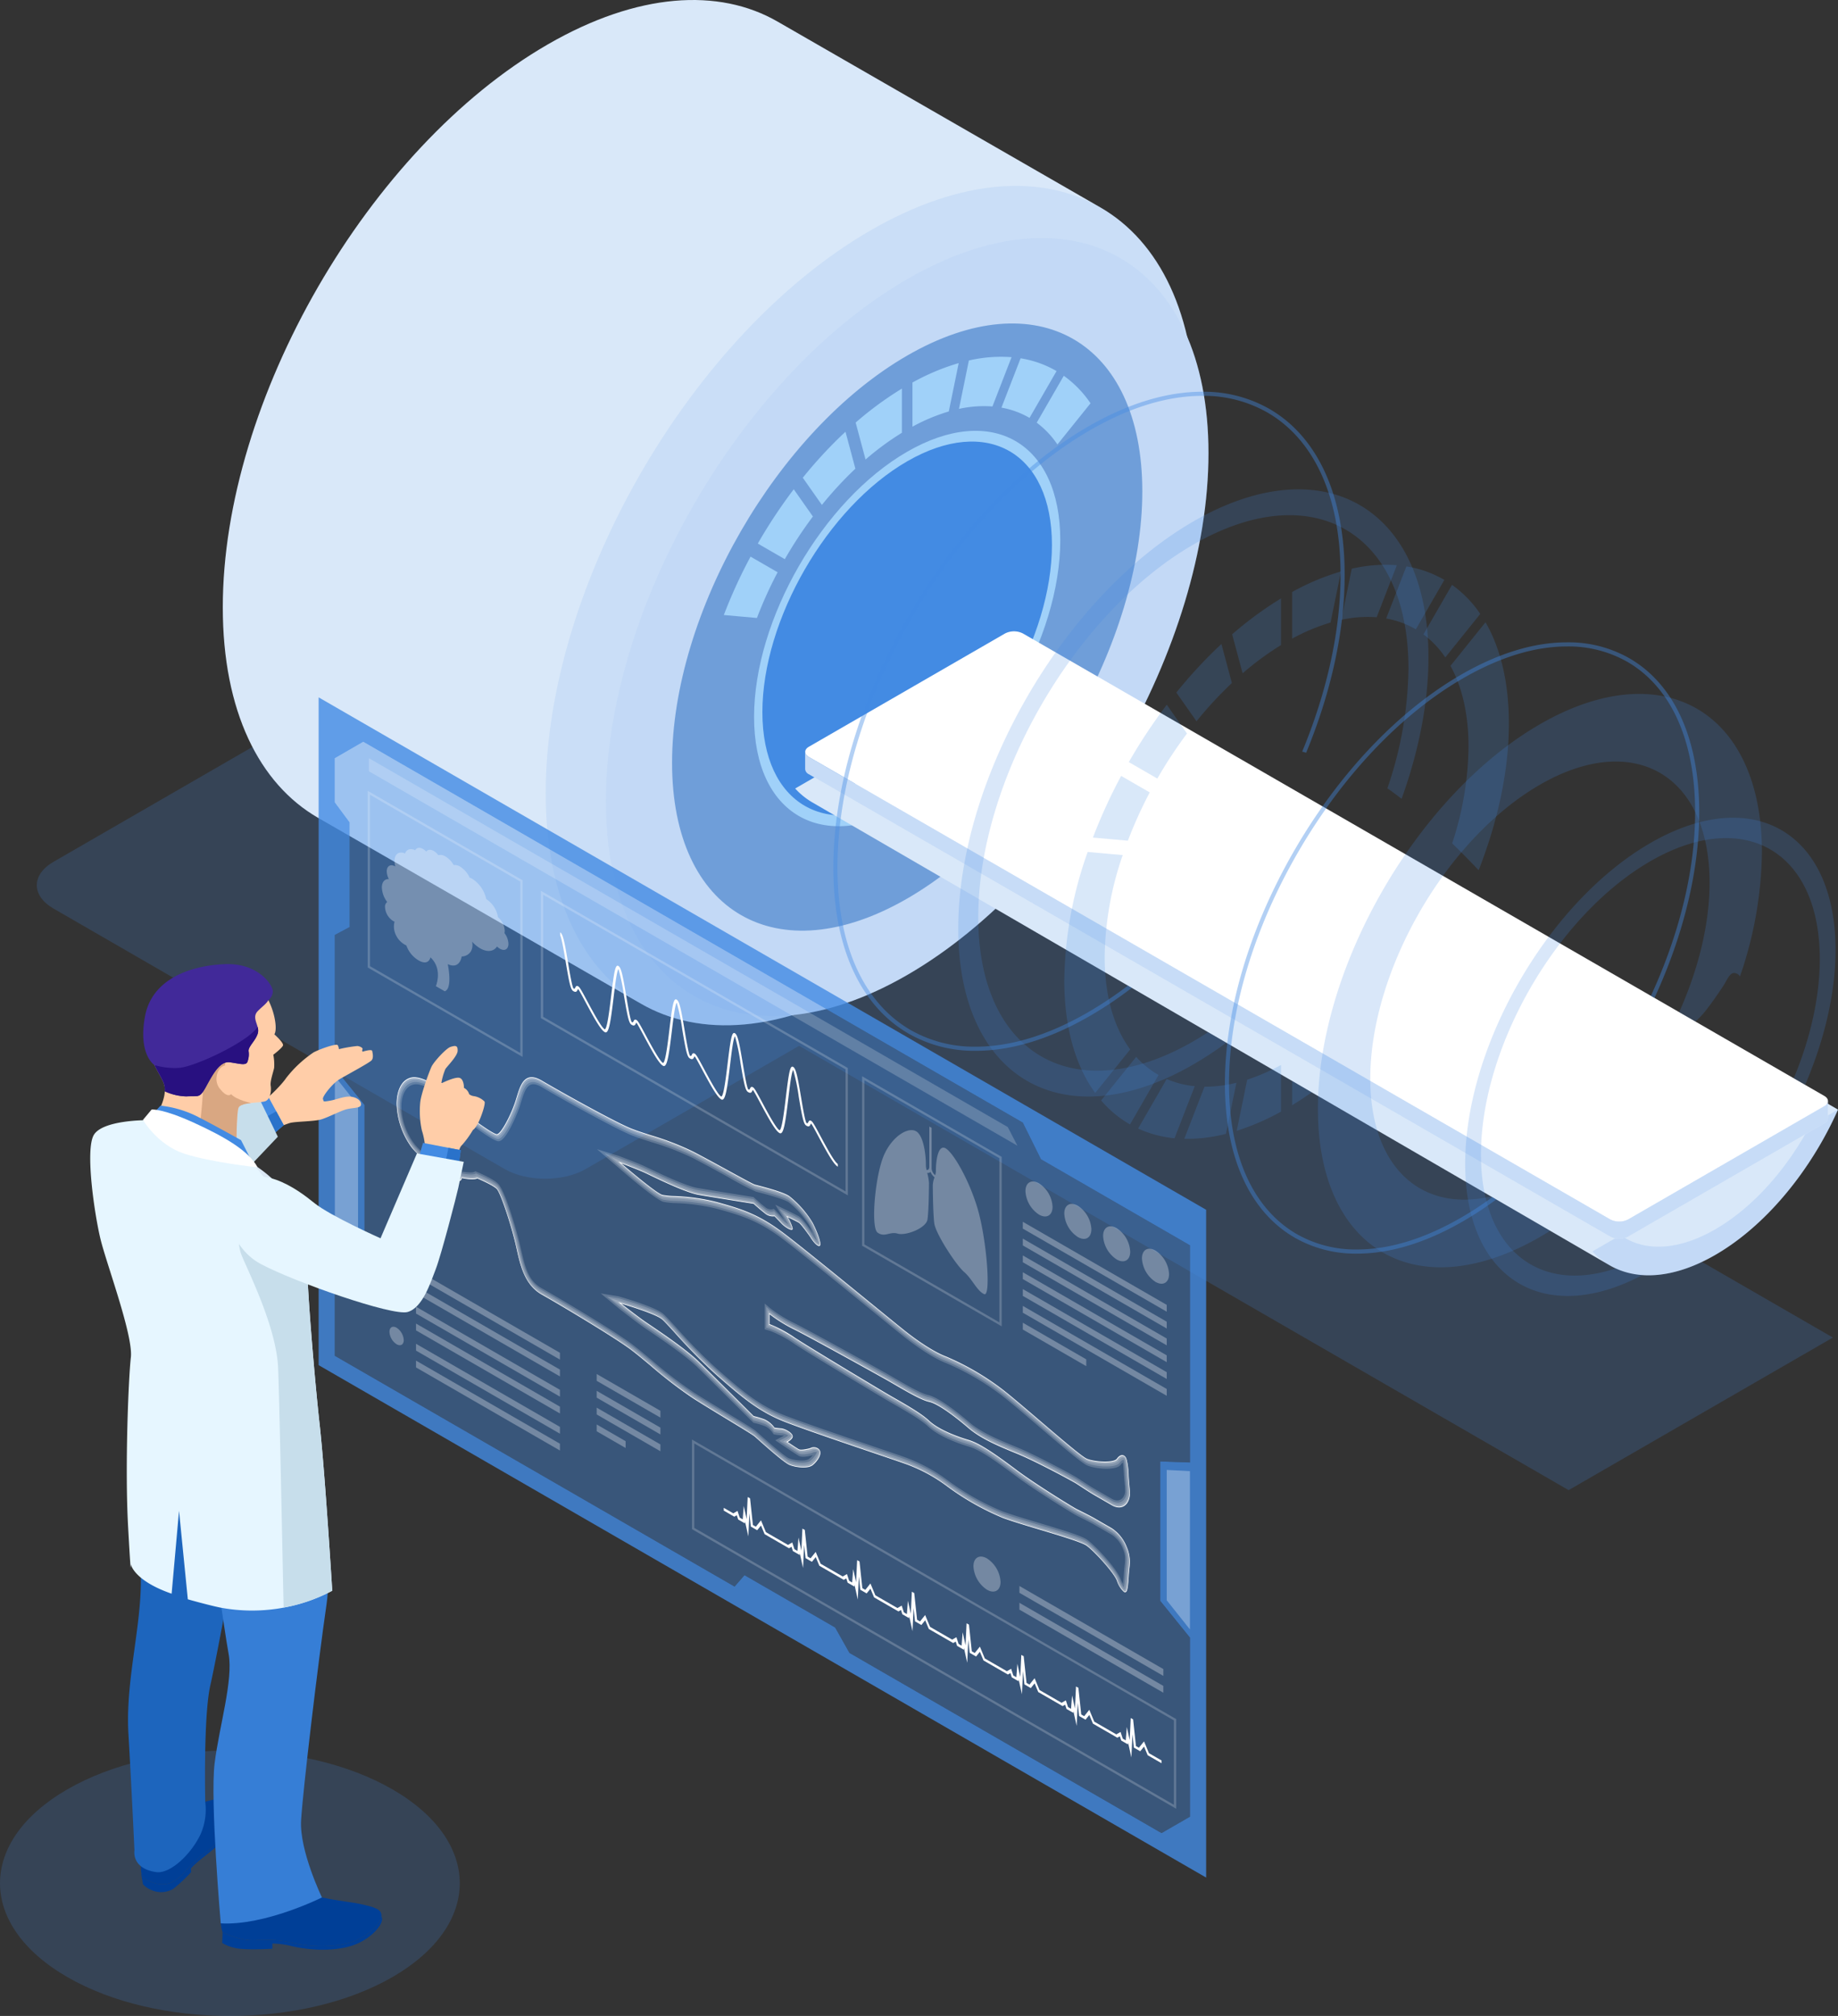 <?xml version="1.0" encoding="UTF-8"?> <svg xmlns="http://www.w3.org/2000/svg" width="512.332" height="561.912" viewBox="0 0 512.332 561.912"><rect x="0" y="0" width="512.332" height="561.912" fill="#333333" stroke="none"/><g id="Gruppe_6207" data-name="Gruppe 6207" transform="translate(-179 152)"><g id="Gruppe_6206" data-name="Gruppe 6206" transform="translate(179 -152)"><g id="Gruppe_6196" data-name="Gruppe 6196" transform="translate(10.254 0)"><path id="Pfad_4661" data-name="Pfad 4661" d="M785.874,829.13,423.04,619.643l-18.713,10.8h0L289.872,696.53c-6.2,3.582-6.2,9.443,0,13.025l125.779,72.621c6.2,3.582,16.356,3.582,22.56,0l59.5-34.356L712.21,871.661Z" transform="translate(-285.219 -456.31)" fill="#438be3" opacity="0.2" style="mix-blend-mode: multiply;isolation: isolate"></path><path id="Pfad_4662" data-name="Pfad 4662" d="M688.072,179.16l-90.009-51.816c-16.4-9.464-39.044-8.1-64.061,6.345s-47.668,39.231-64.063,67.626-26.535,60.4-26.534,89.293,10.141,49.188,26.537,58.652l90.009,51.816c16.4,9.467,39.044,8.1,64.064-6.345s47.665-39.227,64.061-67.624,26.536-60.4,26.536-89.293S704.47,188.626,688.072,179.16Z" transform="translate(-391.558 -121.317)" fill="#d9e8f9"></path><path id="Pfad_4663" data-name="Pfad 4663" d="M872.681,285.435c-16.4-9.464-39.044-8.1-64.061,6.345s-47.668,39.232-64.063,67.626-26.536,60.4-26.535,89.294,10.141,49.187,26.536,58.651,39.044,8.1,64.064-6.346,47.665-39.227,64.061-67.624,26.537-60.4,26.536-89.293S889.079,294.9,872.681,285.435Z" transform="translate(-576.166 -227.591)" fill="#438be3" opacity="0.1" style="mix-blend-mode: multiply;isolation: isolate"></path><path id="Pfad_4664" data-name="Pfad 4664" d="M912.564,329.294c-15.2-8.773-36.2-7.507-59.388,5.882s-44.191,36.369-59.389,62.692-24.6,56-24.6,82.779,9.4,45.6,24.6,54.373,36.2,7.507,59.389-5.883,44.188-36.365,59.387-62.691,24.6-56,24.6-82.777S927.765,338.069,912.564,329.294Z" transform="translate(-610.562 -257.371)" fill="#d9e8f9"></path><path id="Pfad_4665" data-name="Pfad 4665" d="M912.564,329.294c-15.2-8.773-36.2-7.507-59.388,5.882s-44.191,36.369-59.389,62.692-24.6,56-24.6,82.779,9.4,45.6,24.6,54.373,36.2,7.507,59.389-5.883,44.188-36.365,59.387-62.691,24.6-56,24.6-82.777S927.765,338.069,912.564,329.294Z" transform="translate(-610.562 -257.371)" fill="#438be3" opacity="0.15" style="mix-blend-mode: multiply;isolation: isolate"></path><path id="Pfad_4666" data-name="Pfad 4666" d="M937.363,400.764c-11.86-6.846-28.244-5.858-46.339,4.59s-34.481,28.377-46.341,48.918-19.194,43.694-19.194,64.591,7.336,35.581,19.2,42.426,28.244,5.859,46.341-4.589,34.48-28.376,46.339-48.918,19.2-43.694,19.2-64.591S949.224,407.611,937.363,400.764Z" transform="translate(-648.409 -306.241)" fill="#1d65bd" opacity="0.5"></path><path id="Pfad_4667" data-name="Pfad 4667" d="M968.085,490.531c-7.722-4.457-18.391-3.813-30.175,2.989S915.457,512,907.734,525.374s-12.5,28.453-12.5,42.061,4.777,23.17,12.5,27.627,18.391,3.814,30.177-2.99,22.452-18.476,30.175-31.853,12.5-28.453,12.5-42.059S975.808,494.99,968.085,490.531Z" transform="translate(-695.295 -367.608)" fill="#a0d1f9"></path><path id="Pfad_4668" data-name="Pfad 4668" d="M971.2,499.51c-7.3-4.215-17.392-3.607-28.536,2.827s-21.233,17.475-28.536,30.124-11.819,26.907-11.819,39.776,4.517,21.91,11.82,26.126,17.392,3.607,28.537-2.827S963.9,578.062,971.2,565.412s11.82-26.907,11.82-39.774S978.506,503.727,971.2,499.51Z" transform="translate(-700.051 -373.748)" fill="#438be3"></path><g id="Gruppe_6189" data-name="Gruppe 6189" transform="translate(191.508 99.441)"><path id="Pfad_4669" data-name="Pfad 4669" d="M1143.152,440.883l-7.547,13.072a24.744,24.744,0,0,1,5.769,6.081l9.23-11.482A30.078,30.078,0,0,0,1143.152,440.883Z" transform="translate(-1048.388 -435.582)" fill="#a0d1f9"></path><path id="Pfad_4670" data-name="Pfad 4670" d="M905.938,556.878c.052-.091.1-.183.155-.273a116.666,116.666,0,0,1,7.668-11.623l-5.338-7.592a142.369,142.369,0,0,0-9.864,14.865c-.052.091-.1.183-.155.273Z" transform="translate(-888.933 -500.458)" fill="#a0d1f9"></path><path id="Pfad_4671" data-name="Pfad 4671" d="M1113.279,442.536c.052.03.1.064.156.094l7.534-13.049c-.052-.03-.1-.064-.156-.094a28.9,28.9,0,0,0-9.865-3.474l-5.337,13.755A23.563,23.563,0,0,1,1113.279,442.536Z" transform="translate(-1028.225 -425.586)" fill="#a0d1f9"></path><path id="Pfad_4672" data-name="Pfad 4672" d="M1069.479,439.241a32.091,32.091,0,0,1,9.333-.677l5.328-13.734a39.449,39.449,0,0,0-11.9.922Z" transform="translate(-1003.936 -424.711)" fill="#a0d1f9"></path><path id="Pfad_4673" data-name="Pfad 4673" d="M1029.926,447.825a51.457,51.457,0,0,1,10.131-4.244l2.759-13.481a62.939,62.939,0,0,0-12.89,5.415Z" transform="translate(-977.347 -428.334)" fill="#a0d1f9"></path><path id="Pfad_4674" data-name="Pfad 4674" d="M941.986,508.868a101.72,101.72,0,0,1,9.333-10.1l-2.76-10.3a123.681,123.681,0,0,0-11.9,12.82Z" transform="translate(-914.648 -467.571)" fill="#a0d1f9"></path><path id="Pfad_4675" data-name="Pfad 4675" d="M984.377,471.57a77.279,77.279,0,0,1,10.131-7.456V451.8a94.29,94.29,0,0,0-12.89,9.468Z" transform="translate(-944.872 -442.925)" fill="#a0d1f9"></path><path id="Pfad_4676" data-name="Pfad 4676" d="M878.736,611.779a114.138,114.138,0,0,1,5.769-12.742l-7.547-4.358a140.021,140.021,0,0,0-7.451,16.276Z" transform="translate(-869.507 -538.97)" fill="#a0d1f9"></path></g><g id="Gruppe_6195" data-name="Gruppe 6195" transform="translate(211.396 109.188)"><g id="Gruppe_6193" data-name="Gruppe 6193" transform="translate(0 66.792)"><g id="Gruppe_6192" data-name="Gruppe 6192"><path id="Pfad_4677" data-name="Pfad 4677" d="M998.629,671.3l-7.848,4.531q-.655,1.221-1.346,2.423c-6.4,11.093-15.253,20.776-25.026,26.418s-18.623,6.178-25.028,2.48c-.462-.267-.91-.559-1.346-.869l-7.848,4.531a20.269,20.269,0,0,0,4.827,3.9l222.24,129.024c7.523,4.343,17.916,3.716,29.4-2.912s21.871-18,29.394-31.028a101.589,101.589,0,0,0,4.827-9.475Z" transform="translate(-930.187 -667.014)" fill="#d9e8f9"></path><path id="Pfad_4678" data-name="Pfad 4678" d="M1668.834,1069.482q-.655,1.221-1.346,2.423c-6.4,11.094-15.253,20.776-25.026,26.418s-18.622,6.178-25.028,2.48c-.462-.267-.91-.558-1.346-.868l-7.848,4.531a20.274,20.274,0,0,0,4.827,3.9c7.523,4.343,17.915,3.716,29.4-2.912s21.871-18,29.393-31.029a101.472,101.472,0,0,0,4.827-9.475Z" transform="translate(-1386 -931.643)" fill="#438be3" opacity="0.15" style="mix-blend-mode: multiply;isolation: isolate"></path><g id="Gruppe_6191" data-name="Gruppe 6191" transform="translate(2.798)"><path id="Pfad_4679" data-name="Pfad 4679" d="M1222.786,787.716c1.365.787,1.365,2.077,0,2.865L1168.1,822.153a5.51,5.51,0,0,1-4.962,0l-223.389-128.9c-1.366-.789-1.366-2.077,0-2.865l54.685-31.574a5.515,5.515,0,0,1,4.964,0Z" transform="translate(-938.724 -658.229)" fill="#fff"></path><g id="Gruppe_6190" data-name="Gruppe 6190" transform="translate(0.002 33.595)"><path id="Pfad_4680" data-name="Pfad 4680" d="M1222.79,859.485,1168.1,891.057a5.509,5.509,0,0,1-4.962,0l-223.39-128.9a1.739,1.739,0,0,1-1.023-1.434v4.794a1.736,1.736,0,0,0,1.023,1.431l223.39,128.9a5.5,5.5,0,0,0,4.962,0l54.687-31.574a1.737,1.737,0,0,0,1.025-1.432v-4.791A1.743,1.743,0,0,1,1222.79,859.485Z" transform="translate(-938.729 -760.728)" fill="#fff"></path><path id="Pfad_4681" data-name="Pfad 4681" d="M1222.79,859.485,1168.1,891.057a5.509,5.509,0,0,1-4.962,0l-223.39-128.9a1.739,1.739,0,0,1-1.023-1.434v4.794a1.736,1.736,0,0,0,1.023,1.431l223.39,128.9a5.5,5.5,0,0,0,4.962,0l54.687-31.574a1.737,1.737,0,0,0,1.025-1.432v-4.791A1.743,1.743,0,0,1,1222.79,859.485Z" transform="translate(-938.729 -760.728)" fill="#438be3" opacity="0.3" style="mix-blend-mode: multiply;isolation: isolate"></path><path id="Pfad_4682" data-name="Pfad 4682" d="M938.729,760.728Z" transform="translate(-938.729 -760.728)" fill="#6f818c"></path></g></g></g></g><g id="Gruppe_6194" data-name="Gruppe 6194" transform="translate(75.015 48.231)" opacity="0.2" style="mix-blend-mode: multiply;isolation: isolate"><path id="Pfad_4683" data-name="Pfad 4683" d="M1472.452,618.684l-7.972,13.807a26.14,26.14,0,0,1,6.094,6.423l9.749-12.127A31.764,31.764,0,0,0,1472.452,618.684Z" transform="translate(-1364.374 -613.085)" fill="#438be3"></path><path id="Pfad_4684" data-name="Pfad 4684" d="M1221.885,741.205c.055-.1.108-.193.163-.288a123.375,123.375,0,0,1,8.1-12.277l-5.637-8.02a150.552,150.552,0,0,0-10.42,15.7c-.055.1-.109.193-.164.289Z" transform="translate(-1195.943 -681.609)" fill="#438be3"></path><path id="Pfad_4685" data-name="Pfad 4685" d="M1440.9,620.427c.055.031.109.067.164.1l7.958-13.783c-.056-.033-.109-.068-.164-.1a30.567,30.567,0,0,0-10.42-3.67L1432.8,617.5A24.917,24.917,0,0,1,1440.9,620.427Z" transform="translate(-1343.077 -602.523)" fill="#438be3"></path><path id="Pfad_4686" data-name="Pfad 4686" d="M1394.633,616.948a33.892,33.892,0,0,1,9.858-.716l5.628-14.507a41.662,41.662,0,0,0-12.571.974Z" transform="translate(-1317.42 -601.6)" fill="#438be3"></path><path id="Pfad_4687" data-name="Pfad 4687" d="M1170.312,875.071a89.8,89.8,0,0,1,5.031-28.364l-9.767-.872a110.475,110.475,0,0,0-6.519,35.734c0,13.3,3.146,23.93,8.619,31.437l9.748-12.128C1172.908,894.731,1170.312,886,1170.312,875.071Z" transform="translate(-1159.057 -765.784)" fill="#438be3"></path><path id="Pfad_4688" data-name="Pfad 4688" d="M1503.762,678.711c0,13.146-3.071,27.233-8.427,40.907-1.111-1.176-2.864-3.006-5.051-5.189-.731-.731-1.513-1.5-2.336-2.3a88.691,88.691,0,0,0,4.561-26.923c0-9.125-1.807-16.714-5.031-22.554l9.768-12.149C1501.411,657.719,1503.762,667.219,1503.762,678.711Z" transform="translate(-1379.833 -634.476)" fill="#438be3"></path><path id="Pfad_4689" data-name="Pfad 4689" d="M1206.228,1025.03a24.761,24.761,0,0,1-6.069-4.957l-9.769,12.151a30.36,30.36,0,0,0,7.88,6.589c.056.032.112.061.168.092l7.958-13.783C1206.34,1025.091,1206.283,1025.062,1206.228,1025.03Z" transform="translate(-1180.12 -882.913)" fill="#438be3"></path><path id="Pfad_4690" data-name="Pfad 4690" d="M1352.852,626.016a54.383,54.383,0,0,1,10.7-4.483l2.913-14.24a66.5,66.5,0,0,0-13.615,5.719Z" transform="translate(-1289.333 -605.427)" fill="#438be3"></path><path id="Pfad_4691" data-name="Pfad 4691" d="M1275.637,1042.114a36.042,36.042,0,0,1-8.884,1.1l-5.635,14.523a43.775,43.775,0,0,0,11.605-1.385Z" transform="translate(-1227.666 -897.73)" fill="#438be3"></path><path id="Pfad_4692" data-name="Pfad 4692" d="M1358.315,1043.765q-2.7,1.907-5.461,3.584v-6.755Z" transform="translate(-1289.334 -896.708)" fill="#438be3"></path><path id="Pfad_4693" data-name="Pfad 4693" d="M1318.056,1027.008v13a67.662,67.662,0,0,1-12.342,5.342l2.918-14.252a53.065,53.065,0,0,0,7-2.845C1316.44,1027.862,1317.245,1027.449,1318.056,1027.008Z" transform="translate(-1257.646 -887.575)" fill="#438be3"></path><path id="Pfad_4694" data-name="Pfad 4694" d="M1259.963,690.5a107.381,107.381,0,0,1,9.859-10.666l-2.916-10.882a130.586,130.586,0,0,0-12.571,13.541Z" transform="translate(-1223.106 -646.874)" fill="#438be3"></path><path id="Pfad_4695" data-name="Pfad 4695" d="M1237.621,1040.938a25.935,25.935,0,0,1-7.807-2l-7.972,13.808a31.563,31.563,0,0,0,10.151,2.7Z" transform="translate(-1201.264 -895.596)" fill="#438be3"></path><path id="Pfad_4696" data-name="Pfad 4696" d="M1304.739,651.1a81.6,81.6,0,0,1,10.7-7.874v-13a99.5,99.5,0,0,0-13.616,10Z" transform="translate(-1255.031 -620.839)" fill="#438be3"></path><path id="Pfad_4697" data-name="Pfad 4697" d="M1193.151,799.2a120.909,120.909,0,0,1,6.094-13.459l-7.972-4.6a148.079,148.079,0,0,0-7.871,17.192Z" transform="translate(-1175.423 -722.29)" fill="#438be3"></path></g><path id="Pfad_4698" data-name="Pfad 4698" d="M1044.758,619.985a106.126,106.126,0,0,1-11.137,7.442c-11.008,6.356-21.533,9.579-31.282,9.579h0a35.756,35.756,0,0,1-18.127-4.627c-13.167-7.6-20.418-23.676-20.418-45.266,0-21.7,7.325-46.345,20.626-69.385s30.98-41.7,49.776-52.555c11.006-6.355,21.53-9.576,31.282-9.576a35.757,35.757,0,0,1,18.127,4.625c13.168,7.6,20.42,23.678,20.42,45.267,0,15.478-3.729,32.452-10.693,49.273q.553.155,1.111.315c6.988-16.922,10.731-34,10.73-49.589,0-22.017-7.456-38.446-20.994-46.261a36.881,36.881,0,0,0-18.7-4.78c-9.956,0-20.673,3.274-31.856,9.731-18.968,10.95-36.795,29.763-50.2,52.975s-20.78,48.057-20.78,69.959c0,22.017,7.455,38.446,20.992,46.26a36.881,36.881,0,0,0,18.7,4.781h0c9.954,0,20.673-3.275,31.857-9.732a107.593,107.593,0,0,0,11.638-7.813Z" transform="translate(-952.005 -454.448)" fill="#438be3" opacity="0.4" style="mix-blend-mode: multiply;isolation: isolate"></path><path id="Pfad_4699" data-name="Pfad 4699" d="M1138.534,688.767q-2.04,1.338-4.115,2.542c-16.557,9.558-31.546,10.464-42.4,4.2s-17.561-19.7-17.561-38.814,6.71-40.3,17.56-59.092,25.837-35.195,42.4-44.753,31.543-10.462,42.394-4.2,17.562,19.7,17.562,38.815a106.008,106.008,0,0,1-5.88,33.328c1.316.916,2.645,1.9,3.969,2.928,4.781-13.265,7.491-26.787,7.49-39.477,0-20.9-7.335-35.581-19.2-42.428s-28.243-5.858-46.339,4.59-34.482,28.378-46.341,48.918-19.194,43.693-19.194,64.591,7.336,35.58,19.2,42.426,28.244,5.858,46.341-4.59a97.523,97.523,0,0,0,9.181-6.044Z" transform="translate(-1023.424 -510.249)" fill="#438be3" opacity="0.2" style="mix-blend-mode: multiply;isolation: isolate"></path><path id="Pfad_4700" data-name="Pfad 4700" d="M1541.946,942.341c-9.156,3.084-17.34,2.546-23.711-1.133-8.545-4.932-13.831-15.513-13.831-30.57s5.285-31.741,13.831-46.542,20.35-27.719,33.391-35.248,24.844-8.24,33.39-3.307,13.832,15.513,13.832,30.571c0,10.68-2.661,22.177-7.256,33.24l3.18,1.834c5.354-12.483,8.472-25.526,8.472-37.611,0-16.46-5.778-28.024-15.119-33.417s-22.245-4.614-36.5,3.615-27.158,22.351-36.5,38.528-15.117,34.414-15.117,50.874,5.777,28.024,15.119,33.415c8.852,5.112,20.906,4.674,34.275-2.39A21.33,21.33,0,0,1,1541.946,942.341Z" transform="translate(-1313.243 -697.984)" fill="#438be3" opacity="0.2" style="mix-blend-mode: multiply;isolation: isolate"></path><path id="Pfad_4701" data-name="Pfad 4701" d="M1370.188,822.2a97.084,97.084,0,0,1-8.723,5.706c-10.2,5.888-19.949,8.874-28.98,8.874h0A33.1,33.1,0,0,1,1315.7,832.5c-12.193-7.038-18.908-21.928-18.908-41.928,0-20.114,6.79-42.951,19.117-64.3s28.712-38.652,46.131-48.708c10.2-5.888,19.947-8.872,28.98-8.872a33.115,33.115,0,0,1,16.785,4.282c12.193,7.039,18.908,21.931,18.908,41.93,0,16.041-4.323,33.814-12.325,51.187l1,.576c8.1-17.554,12.476-35.53,12.476-51.763,0-20.427-6.919-35.671-19.484-42.925a34.246,34.246,0,0,0-17.359-4.437c-9.237,0-19.18,3.037-29.554,9.026-17.59,10.155-34.123,27.6-46.552,49.128s-19.271,44.567-19.271,64.879c0,20.427,6.919,35.672,19.483,42.923a34.233,34.233,0,0,0,17.359,4.438h0c9.237,0,19.181-3.038,29.556-9.028a98.581,98.581,0,0,0,9.232-6.071Z" transform="translate(-1175.859 -597.694)" fill="#438be3" opacity="0.4" style="mix-blend-mode: multiply;isolation: isolate"></path><path id="Pfad_4702" data-name="Pfad 4702" d="M1423.009,851.507c-7.581,1.748-14.361.9-19.814-2.249-8.557-4.94-13.85-15.534-13.85-30.612s5.292-31.783,13.849-46.6,20.377-27.757,33.436-35.3,24.877-8.251,33.435-3.312,13.851,15.534,13.851,30.613c0,11.6-3.136,24.165-8.478,36.093l4.531,2.615c.473-.424.91-.85,1.306-1.242,1.977-1.956,5.545-7.278,6.505-8.752.916-1.4,1.638-3.368,2.811-3.517a1.04,1.04,0,0,1,.181-.012,1.928,1.928,0,0,1,1.616.963,109.565,109.565,0,0,0,6.128-34.577c0-19.734-6.927-33.6-18.127-40.065s-26.671-5.531-43.759,4.335-32.562,26.8-43.761,46.193-18.125,41.261-18.125,60.995,6.927,33.6,18.126,40.063,26.67,5.532,43.76-4.335q1.438-.83,2.859-1.729Z" transform="translate(-1229.036 -627.205)" fill="#438be3" opacity="0.2" style="mix-blend-mode: multiply;isolation: isolate"></path></g></g><path id="Pfad_4703" data-name="Pfad 4703" d="M363.324,1620.787c25.024,14.448,25.024,37.873,0,52.322s-65.6,14.448-90.621,0-25.024-37.874,0-52.322S338.3,1606.339,363.324,1620.787Z" transform="translate(-253.935 -1122.033)" fill="#438be3" opacity="0.2" style="mix-blend-mode: multiply;isolation: isolate"></path><g id="Gruppe_6200" data-name="Gruppe 6200" transform="translate(88.816 194.375)"><path id="Pfad_4704" data-name="Pfad 4704" d="M524.915,714.353l0,186.138L772.3,1043.318l0-186.137ZM767.787,927.617l-8.278-.279V966.2l8.278,10.234v49.913l-7.921,4.573L672.882,980.7l-3.985-7.079-25.272-14.591-2.769,3.181-111.425-64.33V866.526l8.278.279V827.945l-8.278-10.233V780.583l4.139-2.212V749.19l-4.139-5.587V731.326l7.921-4.573L721.2,832.893l5.061,10.22,41.527,23.976Z" transform="translate(-524.913 -714.353)" fill="#438be3" opacity="0.8" style="mix-blend-mode: multiply;isolation: isolate"></path><path id="Pfad_4705" data-name="Pfad 4705" d="M777.055,953.049l-8.278-.279v38.861l8.278,10.234v49.913l-7.921,4.573-86.983-50.218-3.985-7.079-25.272-14.59-2.769,3.181L538.7,923.313V891.958l8.278.279V853.376L538.7,843.143V806.015l4.139-2.212V774.621l-4.139-5.587V756.757l7.921-4.573,183.846,106.14,5.061,10.221,41.527,23.976Z" transform="translate(-534.18 -739.784)" fill="#438be3" opacity="0.4" style="mix-blend-mode: multiply;isolation: isolate"></path><path id="Pfad_4706" data-name="Pfad 4706" d="M1246.177,1407.719v-36.324l6.471.322v44.132Z" transform="translate(-1009.774 -1156.041)" fill="#fff" opacity="0.3"></path><path id="Pfad_4707" data-name="Pfad 4707" d="M545.171,1044.762v36.325l-6.471-.323v-44.131Z" transform="translate(-534.181 -931.002)" fill="#fff" opacity="0.3"></path><g id="Gruppe_6198" data-name="Gruppe 6198" transform="translate(21.736 105.892)"><g id="Gruppe_6197" data-name="Gruppe 6197"><path id="Pfad_4708" data-name="Pfad 4708" d="M795.609,1153.228h0a4.578,4.578,0,0,1-.844,3.032c-1,1.245-2.535,1.407-4.205.442l-4.9-2.827c-.92-.531-2.441-1.523-3.663-2.321-.532-.348-1-.654-1.325-.86-1.1-.7-11.245-6.191-16.531-8.341-5.417-2.2-10.172-4.261-13.523-7.146-1.8-1.55-7.909-6.654-11-7.314-2.078-.443-6.229-2.858-9.563-4.8-.926-.539-1.8-1.048-2.542-1.463-3.154-1.765-20.22-11.257-25.187-13.759a40.906,40.906,0,0,1-7.167-4.418v2.77a35.162,35.162,0,0,1,7.167,3.857c4.967,3.235,22.033,13.448,25.187,15.323.741.442,1.615.943,2.542,1.473,3.335,1.909,7.485,4.287,9.563,6.243,3.087,2.905,9.2,4.854,11,5.383,3.351.984,8.107,4.417,13.523,8.469,5.286,3.954,15.428,10.174,16.531,10.747.325.17.793.4,1.325.671,1.222.613,2.743,1.376,3.663,1.907l4.9,2.827a10.967,10.967,0,0,1,4.205,5.3,9.985,9.985,0,0,1,.843,4.007,20.668,20.668,0,0,1-.168,2.3c-.064.573-.112,1.262-.163,1.991-.126,1.8-.257,3.656-.645,4.1a.483.483,0,0,1-.681.037,7.086,7.086,0,0,1-1.952-3.14c-.883-2.257-6.186-8.054-8.375-9.67-1.34-.989-7.389-2.8-13.239-4.557-3.991-1.2-7.76-2.328-10.123-3.211a73.243,73.243,0,0,1-15.86-9.035,44.251,44.251,0,0,0-11.844-6.224c-1.473-.521-4.327-1.491-7.94-2.719-8.421-2.86-19.954-6.779-25.1-8.784-7.2-2.8-11.942-6.791-19.084-13.066a156.525,156.525,0,0,1-11.727-11.886c-1.532-1.68-2.743-3.007-3.406-3.595-1.682-1.493-9.6-3.895-11.478-4.452,1.235.961,4.969,3.852,6.78,5.095.283.194.672.457,1.146.776,3.334,2.249,10.273,6.93,13.781,10.375,3.891,3.822,14.685,14.569,15.218,15.1a25.421,25.421,0,0,1,3.06.929,7.087,7.087,0,0,1,2.755,2.3c.174.024,1.045.143,1.906.212.935.076,2.785,1.027,3.131,1.968a.74.74,0,0,1,.047.259c0,.69-1.021,1.341-1.42,1.568.593.4,2.456,1.641,3.077,2,.72.416,3.2-.283,3.225-.291a2.091,2.091,0,0,1,2.447.319,1.42,1.42,0,0,1,.37.988c0,1.139-1.092,2.567-2.107,3.412-1.288,1.073-4.644.7-6.484-.041-1.536-.618-7.029-5.534-9.1-7.385l-.554-.495c-.522-.459-3.777-2.435-7.546-4.722-3.19-1.935-6.8-4.129-9.61-5.916a123.436,123.436,0,0,1-11.9-9.139c-1.977-1.649-3.845-3.207-5.433-4.407-4.448-3.364-19.464-12.344-24.878-15.395-4.773-2.689-5.966-7.985-7.019-12.658-.13-.575-.258-1.146-.392-1.707-1.328-5.574-4.145-14.07-5.206-15.12-1.084-1.073-5.064-2.771-5.386-2.908-1.164.554-3.876-.016-4.307-.112-.055,1.168-1.946,1.031-2.868.777-.684-.189-2.811-.968-3.248-1.673a.571.571,0,0,1-.093-.276c0-.016,0-.031,0-.047a1.461,1.461,0,0,1,.473-1,22.516,22.516,0,0,1-8.236-6.274,21.526,21.526,0,0,1-4.216-12.211c0-3.168,1.108-6.761,4.216-7.343,2.743-.513,7.246,2.535,8.236,3.236a4.493,4.493,0,0,1-.473-1.542c0-.015,0-.03,0-.045a.179.179,0,0,1,.093-.167c.438-.2,2.565,1.478,3.248,2.078.922.811,2.813,2.856,2.868,4.088a30.7,30.7,0,0,1,4.307,4.861c.322.235,4.3,3.133,5.386,3.312,1.061.174,3.878-5.068,5.206-9.109.134-.406.262-.829.392-1.255,1.053-3.457,2.247-7.375,7.019-4.553,5.416,3.2,20.431,11.56,24.879,13.332,1.588.633,3.455,1.232,5.431,1.865a75.924,75.924,0,0,1,11.905,4.605c2.8,1.451,6.42,3.432,9.609,5.18,3.769,2.064,7.023,3.846,7.546,3.99.111.03.3.08.553.145,2.069.538,7.562,1.964,9.1,3.119a27.528,27.528,0,0,1,6.484,7.447c1.015,2.016,2.107,4.706,2.107,5.844,0,.386-.128.58-.37.56-1-.081-2.395-2.417-2.453-2.516-.018-.025-2.5-3.588-3.219-4-.621-.358-2.484-1.265-3.077-1.553a11.291,11.291,0,0,1,1.421,3.208.389.389,0,0,1-.047.206c-.346.542-2.2-.643-3.131-1.646-.861-.925-1.732-1.812-1.907-1.989a3.426,3.426,0,0,1-2.755-.879c-1.435-1.108-2.874-2.432-3.059-2.6-.534-.085-11.328-1.8-15.218-2.472-3.506-.6-10.445-3.936-13.78-5.537-.474-.227-.864-.415-1.147-.547-1.811-.848-5.544-2.268-6.78-2.733,1.883,1.617,9.8,8.353,11.479,8.8a21.8,21.8,0,0,0,3.4.336,55.635,55.635,0,0,1,11.729,1.656c7.141,1.971,11.883,3.458,19.084,8.969,5.151,3.943,16.683,13.34,25.1,20.2,3.614,2.945,6.468,5.27,7.941,6.45,4.44,3.558,8.868,6.343,11.844,7.452a72.75,72.75,0,0,1,15.86,9.277c2.362,1.845,6.13,5.066,10.119,8.475,5.852,5,11.9,10.174,13.243,10.733,2.189.912,7.492,1.238,8.374,0,.624-.875,1.353-1.206,1.952-.886a1.636,1.636,0,0,1,.681.823,19.629,19.629,0,0,1,.645,4.849c.051.789.1,1.533.163,2.181C795.524,1151.573,795.609,1152.438,795.609,1153.228ZM695.02,1106.385v-3.255l.088.075a39.116,39.116,0,0,0,7.216,4.465c4.97,2.5,22.038,12,25.193,13.762.743.415,1.618.925,2.544,1.463,3.327,1.937,7.467,4.346,9.526,4.785,3.118.666,9.256,5.793,11.063,7.348,3.329,2.866,8.073,4.919,13.475,7.117,5.294,2.152,15.451,7.653,16.556,8.353.324.207.794.513,1.327.861,1.22.8,2.739,1.789,3.655,2.317l4.9,2.827c1.624.938,3.114.781,4.088-.43a4.423,4.423,0,0,0,.815-2.93h0c0-.776-.085-1.633-.166-2.462-.065-.653-.113-1.4-.164-2.191a20.2,20.2,0,0,0-.614-4.726,1.335,1.335,0,0,0-.562-.679c-.544-.29-1.248.042-1.836.867-.9,1.262-6.267.946-8.478.025-1.363-.568-7.426-5.75-13.289-10.762-3.988-3.408-7.754-6.627-10.112-8.469a72.57,72.57,0,0,0-15.816-9.252c-2.991-1.115-7.435-3.91-11.89-7.479-1.475-1.181-4.329-3.507-7.942-6.452-8.42-6.862-19.95-16.258-25.1-20.2-7.177-5.492-11.908-6.976-19.033-8.942a55.49,55.49,0,0,0-11.707-1.652,21.736,21.736,0,0,1-3.423-.339c-1.934-.517-11.535-8.83-11.943-9.184l-.395-.342.4.149c.05.018,5.013,1.866,7.2,2.889.283.133.674.32,1.148.548,3.329,1.6,10.257,4.926,13.748,5.527,3.968.684,15.124,2.457,15.236,2.474l.02,0,.019.018c.016.014,1.542,1.434,3.064,2.61a3.3,3.3,0,0,0,2.686.842l.029-.008.033.033c.01.01.983.995,1.944,2.026s2.68,2.062,2.957,1.628a.2.2,0,0,0,.024-.112,12.757,12.757,0,0,0-1.508-3.264l-.146-.243.186.09c.026.012,2.526,1.217,3.27,1.646.762.44,3.2,3.942,3.3,4.091.021.034,1.4,2.338,2.318,2.413.184.015.274-.125.274-.427,0-1.036-1.039-3.642-2.066-5.683a27.141,27.141,0,0,0-6.4-7.337c-1.509-1.136-7.182-2.609-9.046-3.093-.252-.065-.443-.115-.555-.145-.536-.147-3.641-1.848-7.574-4-3.189-1.747-6.8-3.727-9.607-5.177a75.717,75.717,0,0,0-11.884-4.6c-1.978-.635-3.847-1.234-5.439-1.869-4.454-1.775-19.48-10.138-24.9-13.343-4.668-2.76-5.792.931-6.88,4.5-.13.427-.259.851-.393,1.258-1.237,3.764-4.1,9.372-5.3,9.175-1.153-.19-5.29-3.223-5.465-3.353l-.021-.015-.016-.026a31.575,31.575,0,0,0-4.324-4.872l-.057-.053,0-.079h0c0-1.053-1.794-3.057-2.754-3.9-.883-.775-2.788-2.2-3.129-2.045a.057.057,0,0,0-.035.054v.033a5.234,5.234,0,0,0,.564,1.65l.155.3-.215-.16c-.053-.04-5.3-3.918-8.343-3.351-3.053.572-4.141,4.1-4.141,7.212a21.151,21.151,0,0,0,4.141,11.994c3.038,4.077,8.29,6.262,8.343,6.283l.214.089-.154.117a1.466,1.466,0,0,0-.564,1v.034a.188.188,0,0,0,.035.095c.341.548,2.245,1.323,3.129,1.568.96.265,2.754.332,2.754-.7v-.078l.054-.012c.031.007,3.119.713,4.324.121l.016-.008.021.009c.175.074,4.312,1.816,5.465,2.957,1.2,1.185,4.063,10.1,5.3,15.3.134.562.263,1.135.393,1.712,1.088,4.824,2.212,9.814,6.88,12.444,5.419,3.053,20.444,12.04,24.9,15.408,1.593,1.2,3.462,2.762,5.442,4.414a123.2,123.2,0,0,0,11.882,9.124c2.8,1.786,6.418,3.979,9.607,5.915,3.932,2.386,7.038,4.271,7.574,4.743.112.1.3.27.556.5,1.863,1.668,7.536,6.744,9.045,7.352,1.818.731,5.132,1.1,6.4.05,1.027-.854,2.066-2.262,2.066-3.3a1.041,1.041,0,0,0-.274-.744,2.024,2.024,0,0,0-2.311-.267c-.11.032-2.549.719-3.311.279-.744-.429-3.244-2.112-3.269-2.129l-.186-.125.145-.076c.419-.219,1.508-.919,1.508-1.522a.389.389,0,0,0-.024-.14c-.277-.754-2-1.709-2.957-1.787s-1.934-.216-1.944-.218l-.032,0-.029-.041a7.065,7.065,0,0,0-2.686-2.259,24.919,24.919,0,0,0-3.064-.927l-.02-.005-.02-.019c-.112-.113-11.268-11.222-15.236-15.119-3.492-3.43-10.421-8.1-13.75-10.349-.473-.319-.863-.582-1.146-.777-2.183-1.5-7.146-5.381-7.2-5.419l-.4-.312.4.114c.407.117,10.008,2.89,11.943,4.606.672.6,1.886,1.928,3.424,3.615a156.235,156.235,0,0,0,11.706,11.865c7.126,6.261,11.858,10.241,19.033,13.033,5.148,2,16.68,5.923,25.1,8.784,3.613,1.228,6.467,2.2,7.941,2.719a44.415,44.415,0,0,1,11.89,6.25,73.025,73.025,0,0,0,15.816,9.01c2.359.882,6.127,2.012,10.115,3.208,5.862,1.758,11.923,3.576,13.286,4.582,2.211,1.632,7.578,7.514,8.478,9.815a6.926,6.926,0,0,0,1.836,2.986c.23.143.419.133.561-.031.362-.417.5-2.329.615-4.016.052-.732.1-1.424.165-2a20.46,20.46,0,0,0,.166-2.271,9.63,9.63,0,0,0-.815-3.87,10.647,10.647,0,0,0-4.088-5.15l-4.9-2.828c-.916-.529-2.434-1.291-3.654-1.9-.533-.268-1-.5-1.327-.672-1.105-.575-11.263-6.8-16.556-10.763-5.4-4.041-10.146-7.466-13.475-8.443-1.807-.531-7.945-2.491-11.063-5.426-2.058-1.938-6.2-4.309-9.525-6.214-.927-.531-1.8-1.032-2.544-1.474-3.155-1.877-20.223-12.092-25.193-15.327-4.828-3.143-7.193-3.86-7.216-3.867Z" transform="translate(-591.229 -1037.429)" fill="#fff"></path></g><path id="Pfad_4709" data-name="Pfad 4709" d="M691.265,1067.678c-.971-.266-11.012-5.99-17.167-9.175s-12.8-4.66-17.329-6.467-19.6-10.209-24.889-13.338-6.1,2-7.342,5.782-4.1,9.332-5.254,9.142-5.435-3.339-5.435-3.339a31.545,31.545,0,0,0-4.351-4.9c.027-1.136-1.9-3.236-2.811-4.036s-3.226-2.556-3.253-1.95a5.156,5.156,0,0,0,.585,1.774s-5.292-3.942-8.387-3.363-4.178,4.194-4.179,7.277a21.406,21.406,0,0,0,4.178,12.1,22.456,22.456,0,0,0,8.387,6.321,1.5,1.5,0,0,0-.585,1.1c.027.636,2.343,1.553,3.253,1.805s2.839.377,2.811-.789c0,0,3.12.723,4.351.119,0,0,4.284,1.8,5.435,2.937s4.011,10,5.254,15.207,2.052,11.28,7.342,14.261,20.353,11.971,24.889,15.4,11.175,9.62,17.33,13.542,16.2,9.793,17.167,10.648,7.906,7.172,9.626,7.864,5.118,1.148,6.441.045,2.736-3.177,1.765-4.219a2.065,2.065,0,0,0-2.383-.292s-2.514.716-3.264.283-3.265-2.126-3.265-2.126,1.809-.943,1.5-1.783-2.073-1.8-3.044-1.878-1.941-.218-1.941-.218a7.134,7.134,0,0,0-2.735-2.3,24.946,24.946,0,0,0-3.071-.93S679.67,1121,675.656,1117.056s-12.705-9.624-14.912-11.138-7.191-5.415-7.191-5.415,9.971,2.865,11.911,4.589,8.338,9.51,15.131,15.48,11.691,10.182,19.058,13.051,28.146,9.77,33.043,11.5a44.29,44.29,0,0,1,11.867,6.237,73.288,73.288,0,0,0,15.837,9.023c5.911,2.209,21.132,6.118,23.382,7.779s7.544,7.487,8.426,9.742,1.985,3.64,2.515,3.03.574-4.076.794-6.056a10.923,10.923,0,0,0-.662-6.224,10.7,10.7,0,0,0-4.147-5.224l-4.9-2.827c-1.323-.764-3.926-2.026-4.985-2.577s-11.249-6.8-16.543-10.755-10.1-7.459-13.5-8.457-8.382-2.912-11.029-5.4-8.691-5.679-12.088-7.7-20.293-12.138-25.19-15.326-7.235-3.876-7.235-3.876v-3.01a38.773,38.773,0,0,0,7.235,4.478c4.9,2.466,21.794,11.859,25.191,13.76s9.441,5.692,12.088,6.256,7.632,4.406,11.029,7.332,8.2,4.978,13.5,7.131,15.484,7.675,16.543,8.346,3.661,2.416,4.985,3.179l4.9,2.827c1.544.891,3.088.879,4.146-.437s.883-3.223.662-5.458-.264-5.753-.794-6.974-1.632-1.111-2.515.126-6.176.949-8.427.012-17.47-14.6-23.381-19.219a73.108,73.108,0,0,0-15.838-9.264c-2.647-.986-6.97-3.542-11.867-7.465s-25.675-21.013-33.042-26.652-12.265-7.081-19.058-8.955-13.191-1.474-15.132-1.992-11.911-9.166-11.911-9.166,4.986,1.854,7.191,2.887,10.9,5.388,14.911,6.08,15.237,2.474,15.237,2.474,1.527,1.424,3.071,2.616a3.321,3.321,0,0,0,2.736.857s.97.982,1.941,2.024,2.735,2.121,3.044,1.636-1.5-3.516-1.5-3.516,2.514,1.211,3.264,1.644,3.264,4.052,3.264,4.052,1.412,2.381,2.383,2.46-.441-3.626-1.765-6.258a27.333,27.333,0,0,0-6.441-7.391C699.17,1069.634,692.237,1067.944,691.265,1067.678Zm9.468,4.844a25.094,25.094,0,0,1,5.7,6.463c.375.744.7,1.475.972,2.126l-.031-.046c-1.871-2.692-3.192-4.273-3.929-4.7-.771-.445-3.09-1.564-3.351-1.69l-3.163-1.522,2.445,4.1c-.112-.1-.219-.2-.314-.3-.983-1.055-1.948-2.033-1.989-2.074l-.551-.559-.49.139a2.454,2.454,0,0,1-1.9-.616c-1.452-1.122-2.92-2.486-2.935-2.5l-.341-.317-.337-.054c-.112-.018-11.262-1.789-15.226-2.472-3.369-.581-10.467-3.989-13.5-5.445-.478-.229-.873-.419-1.159-.552-2.223-1.041-7.071-2.847-7.277-2.924l-6.128-1.9,6.055,5.2c2.4,2.083,10.4,8.921,12.446,9.469a21.512,21.512,0,0,0,3.58.365,54.08,54.08,0,0,1,11.544,1.624c7,1.931,11.642,3.386,18.62,8.727,5.127,3.925,16.647,13.312,25.057,20.166,3.617,2.947,6.474,5.275,7.954,6.461,4.568,3.659,9.148,6.534,12.252,7.691a72.266,72.266,0,0,1,15.469,9.051c2.328,1.819,6.254,5.175,10.052,8.42,7.535,6.44,12.214,10.395,13.659,11,2.321.968,8.093,1.472,9.305-.228a2.019,2.019,0,0,1,.614-.6c.12.874.208,2.239.267,3.145.053.813.1,1.581.172,2.275.076.771.154,1.568.154,2.229h0a3.1,3.1,0,0,1-.58,2.106c-.762.947-1.881,1.064-3.151.331l-4.9-2.827c-.884-.51-2.384-1.489-3.59-2.276-.54-.353-1.015-.663-1.343-.871-1.12-.711-11.4-6.28-16.75-8.454-5.3-2.155-9.94-4.159-13.092-6.874-2.4-2.064-8.328-6.941-11.6-7.64-1.909-.407-6.135-2.866-9.22-4.663-.931-.542-1.811-1.054-2.564-1.476-3.158-1.767-20.25-11.274-25.241-13.787a38.128,38.128,0,0,1-6.918-4.263l-1.49-1.269,0,2.071v5.1l1.5.44a32.4,32.4,0,0,1,6.914,3.724c4.99,3.249,22.083,13.478,25.241,15.358.753.448,1.632.951,2.563,1.485,3.085,1.767,7.311,4.187,9.22,5.984,3.275,3.082,9.206,5.053,11.6,5.757,3.153.927,7.794,4.282,13.092,8.244,5.347,4,15.629,10.3,16.749,10.886.328.171.8.41,1.344.681,1.206.6,2.706,1.357,3.589,1.868l4.9,2.828a8.1,8.1,0,0,1,3.151,3.97,6.733,6.733,0,0,1,.58,2.776,18.984,18.984,0,0,1-.155,2.052c-.068.616-.118,1.325-.172,2.077-.059.839-.147,2.1-.267,2.836a9.584,9.584,0,0,1-.614-1.307c-1.212-3.1-6.984-9.259-9.305-10.972-1.445-1.066-6.123-2.515-13.657-4.775-3.8-1.139-7.725-2.316-10.054-3.187a72.383,72.383,0,0,1-15.47-8.81,45.787,45.787,0,0,0-12.253-6.456c-1.48-.523-4.336-1.494-7.952-2.722-8.412-2.858-19.932-6.771-25.059-8.768-6.978-2.717-11.622-6.624-18.621-12.773a152.285,152.285,0,0,1-11.544-11.7c-1.642-1.8-2.828-3.1-3.58-3.769-2.048-1.818-10.044-4.212-12.445-4.9l-5-.824,5.068,4.207c.206.161,5.054,3.952,7.277,5.479.286.2.68.462,1.158.784,3.031,2.044,10.13,6.832,13.5,10.142,3.963,3.894,15.113,15,15.225,15.108l.336.335.341.076a24.167,24.167,0,0,1,2.935.889,5.134,5.134,0,0,1,1.907,1.589l.482.672.547.094c.04,0,1.006.143,1.989.222a1.719,1.719,0,0,1,.314.059l-2.438,1.279,3.156,2.126c.262.176,2.581,1.735,3.352,2.18.737.425,2.058.371,3.929-.162l.032-.009a6.852,6.852,0,0,1-.973,1c-1.056.881-4.134.509-5.7-.123-.486-.2-2.254-1.376-8.634-7.087l-.564-.5c-.593-.522-2.609-1.761-7.8-4.91-3.185-1.933-6.793-4.123-9.585-5.9a122.114,122.114,0,0,1-11.718-9c-2-1.663-3.879-3.235-5.5-4.463-4.7-3.556-19.89-12.6-25.063-15.515-3.647-2.055-4.566-5.418-5.764-10.735-.133-.589-.265-1.173-.4-1.748-.518-2.177-3.839-14.5-6.058-16.7-1.3-1.284-4.873-2.841-5.938-3.289l-.348-.145-.276.135c-.746.366-2.781.1-3.889-.162l-.971-.224.024,1.037a3.221,3.221,0,0,1-1.828-.014c-.152-.042-.319-.1-.492-.156l1.6-1.207-3.661-1.5c-.048-.02-4.931-2.06-7.627-5.678A18.079,18.079,0,0,1,592.7,1045.8c0-2.659.93-5.674,3.542-6.163,2.7-.5,7.579,3.094,7.629,3.129l3.653,2.714-1.6-3.044c.174.14.341.28.493.414a11.368,11.368,0,0,1,1.828,2.1l-.025,1.038.97.866a27.944,27.944,0,0,1,3.89,4.33l.276.454.348.256c1.065.783,4.641,3.354,5.938,3.568,2.219.365,5.54-8.126,6.058-9.7.137-.416.269-.848.4-1.284,1.2-3.933,2.118-6.235,5.764-4.079,5.172,3.058,20.36,11.549,25.062,13.424,1.625.647,3.509,1.252,5.5,1.892a74.987,74.987,0,0,1,11.718,4.527c2.79,1.444,6.4,3.42,9.581,5.164a86.666,86.666,0,0,0,7.8,4.1c.113.031.308.083.566.149C698.479,1071.3,700.247,1072.156,700.733,1072.522Z" transform="translate(-591.379 -1037.631)" fill="#fff" opacity="0.2"></path><path id="Pfad_4710" data-name="Pfad 4710" d="M691.265,1067.678c-.971-.266-11.012-5.99-17.167-9.175s-12.8-4.66-17.329-6.467-19.6-10.209-24.889-13.338-6.1,2-7.342,5.782-4.1,9.332-5.254,9.142-5.435-3.339-5.435-3.339a31.545,31.545,0,0,0-4.351-4.9c.027-1.136-1.9-3.236-2.811-4.036s-3.226-2.556-3.253-1.95a5.156,5.156,0,0,0,.585,1.774s-5.292-3.942-8.387-3.363-4.178,4.194-4.179,7.277a21.406,21.406,0,0,0,4.178,12.1,22.456,22.456,0,0,0,8.387,6.321,1.5,1.5,0,0,0-.585,1.1c.027.636,2.343,1.553,3.253,1.805s2.839.377,2.811-.789c0,0,3.12.723,4.351.119,0,0,4.284,1.8,5.435,2.937s4.011,10,5.254,15.207,2.052,11.28,7.342,14.261,20.353,11.971,24.889,15.4,11.175,9.62,17.33,13.542,16.2,9.793,17.167,10.648,7.906,7.172,9.626,7.864,5.118,1.148,6.441.045,2.736-3.177,1.765-4.219a2.065,2.065,0,0,0-2.383-.292s-2.514.716-3.264.283-3.265-2.126-3.265-2.126,1.809-.943,1.5-1.783-2.073-1.8-3.044-1.878-1.941-.218-1.941-.218a7.134,7.134,0,0,0-2.735-2.3,24.946,24.946,0,0,0-3.071-.93S679.67,1121,675.656,1117.056s-12.705-9.624-14.912-11.138-7.191-5.415-7.191-5.415,9.971,2.865,11.911,4.589,8.338,9.51,15.131,15.48,11.691,10.182,19.058,13.051,28.146,9.77,33.043,11.5a44.29,44.29,0,0,1,11.867,6.237,73.288,73.288,0,0,0,15.837,9.023c5.911,2.209,21.132,6.118,23.382,7.779s7.544,7.487,8.426,9.742,1.985,3.64,2.515,3.03.574-4.076.794-6.056a10.923,10.923,0,0,0-.662-6.224,10.7,10.7,0,0,0-4.147-5.224l-4.9-2.827c-1.323-.764-3.926-2.026-4.985-2.577s-11.249-6.8-16.543-10.755-10.1-7.459-13.5-8.457-8.382-2.912-11.029-5.4-8.691-5.679-12.088-7.7-20.293-12.138-25.19-15.326-7.235-3.876-7.235-3.876v-3.01a38.773,38.773,0,0,0,7.235,4.478c4.9,2.466,21.794,11.859,25.191,13.76s9.441,5.692,12.088,6.256,7.632,4.406,11.029,7.332,8.2,4.978,13.5,7.131,15.484,7.675,16.543,8.346,3.661,2.416,4.985,3.179l4.9,2.827c1.544.891,3.088.879,4.146-.437s.883-3.223.662-5.458-.264-5.753-.794-6.974-1.632-1.111-2.515.126-6.176.949-8.427.012-17.47-14.6-23.381-19.219a73.108,73.108,0,0,0-15.838-9.264c-2.647-.986-6.97-3.542-11.867-7.465s-25.675-21.013-33.042-26.652-12.265-7.081-19.058-8.955-13.191-1.474-15.132-1.992-11.911-9.166-11.911-9.166,4.986,1.854,7.191,2.887,10.9,5.388,14.911,6.08,15.237,2.474,15.237,2.474,1.527,1.424,3.071,2.616a3.321,3.321,0,0,0,2.736.857s.97.982,1.941,2.024,2.735,2.121,3.044,1.636-1.5-3.516-1.5-3.516,2.514,1.211,3.264,1.644,3.264,4.052,3.264,4.052,1.412,2.381,2.383,2.46-.441-3.626-1.765-6.258a27.333,27.333,0,0,0-6.441-7.391C699.17,1069.634,692.237,1067.944,691.265,1067.678Zm9.52,4.313a25.7,25.7,0,0,1,5.951,6.772,24.273,24.273,0,0,1,1.783,4.417,7.594,7.594,0,0,1-1.283-1.642l-.037-.062-.042-.06c-1.015-1.461-2.846-3.986-3.707-4.484-.77-.445-3.219-1.624-3.322-1.674l-2.106-1.014,1.643,2.758c.32.536.646,1.143.887,1.632a6.671,6.671,0,0,1-1.627-1.235c-.975-1.047-1.932-2.016-1.973-2.057l-.367-.371-.327.092a2.747,2.747,0,0,1-2.176-.7c-1.477-1.141-2.966-2.525-2.98-2.538l-.227-.212-.225-.036c-.112-.018-11.265-1.789-15.229-2.473-3.412-.588-10.542-4.012-13.587-5.474-.477-.229-.87-.418-1.155-.551-2.208-1.035-7.043-2.836-7.248-2.912l-4.143-1.369,4.094,3.569c1.7,1.469,10.25,8.828,12.267,9.368a21.428,21.428,0,0,0,3.525.356,55.122,55.122,0,0,1,11.6,1.634c7.044,1.944,11.718,3.409,18.766,8.8,5.135,3.929,16.659,13.32,25.072,20.177,3.616,2.947,6.472,5.274,7.95,6.458,4.528,3.627,9.06,6.474,12.124,7.616a72.824,72.824,0,0,1,15.592,9.123c2.339,1.826,6.1,5.037,10.072,8.437,7.495,6.405,12.145,10.336,13.529,10.913,2.2.917,7.879,1.433,9.012-.156.535-.751,1.023-.837,1.2-.783a27.154,27.154,0,0,1,.436,4.034c.052.806.1,1.566.169,2.246.078.792.158,1.609.158,2.312a3.576,3.576,0,0,1-.663,2.4c-.843,1.047-2.079,1.176-3.483.365l-4.9-2.827c-.9-.517-2.4-1.5-3.612-2.291-.538-.351-1.011-.66-1.338-.867-1.115-.707-11.353-6.252-16.681-8.418s-10.013-4.191-13.228-6.959c-2.369-2.04-8.223-6.857-11.412-7.538-1.962-.418-6.046-2.8-9.328-4.705-.929-.541-1.807-1.052-2.557-1.471-3.157-1.767-20.241-11.269-25.224-13.778a38.574,38.574,0,0,1-7.023-4.334l-.995-.851,0,5.787,1,.293a32.6,32.6,0,0,1,7.022,3.774c4.983,3.245,22.067,13.469,25.224,15.347.75.447,1.627.949,2.557,1.481,3.282,1.879,7.366,4.219,9.328,6.065,3.19,3,9.043,4.943,11.412,5.639,3.214.944,7.893,4.324,13.228,8.314s15.566,10.262,16.681,10.843c.327.17.8.407,1.338.677,1.211.608,2.718,1.364,3.612,1.881l4.9,2.827a8.951,8.951,0,0,1,3.483,4.388,7.775,7.775,0,0,1,.663,3.164,19.6,19.6,0,0,1-.159,2.128c-.067.6-.117,1.306-.169,2.051a18.118,18.118,0,0,1-.436,3.531,6.433,6.433,0,0,1-1.2-2.168c-1.134-2.9-6.812-8.938-9.013-10.563-1.384-1.021-6.033-2.458-13.526-4.706-3.978-1.193-7.736-2.32-10.075-3.194a72.961,72.961,0,0,1-15.592-8.882,45.3,45.3,0,0,0-12.125-6.383c-1.478-.522-4.333-1.493-7.949-2.721-8.414-2.859-19.938-6.774-25.073-8.773-7.048-2.744-11.722-6.677-18.765-12.866a154.957,154.957,0,0,1-11.6-11.762c-1.626-1.784-2.8-3.072-3.525-3.714-2.016-1.789-10.573-4.31-12.267-4.8l-3.383-.542,3.432,2.8c.2.16,5.039,3.941,7.248,5.458.286.2.678.46,1.154.781,3.045,2.054,10.175,6.863,13.588,10.215,3.965,3.9,15.117,15,15.23,15.113l.224.224.227.051a24.357,24.357,0,0,1,2.98.9,5.816,5.816,0,0,1,2.181,1.823l.323.456.366.058c.039.006,1,.143,1.973.221a4.22,4.22,0,0,1,1.627.643,4.729,4.729,0,0,1-.887.608l-1.643.86,2.106,1.418c.1.07,2.553,1.717,3.323,2.162.861.5,2.693.086,3.708-.2l.042-.012.038-.02a1.88,1.88,0,0,1,1.282-.16,5.993,5.993,0,0,1-1.784,2.359c-1.134.944-4.281.573-5.95-.1-.627-.252-2.66-1.7-8.781-7.182-.254-.227-.446-.4-.559-.5-.581-.512-3.046-2.015-7.717-4.85-3.187-1.934-6.8-4.125-9.594-5.907a122.35,122.35,0,0,1-11.777-9.047c-1.989-1.658-3.868-3.225-5.481-4.445-4.683-3.541-19.84-12.567-25-15.478-4.128-2.326-5.115-6.7-6.159-11.34-.132-.585-.262-1.165-.4-1.735-.93-3.9-4.016-14.446-5.79-16.2-1.253-1.24-5.027-2.859-5.771-3.171l-.232-.1-.184.09c-.9.44-3.223.043-4.043-.147l-.647-.15.019.831a2.68,2.68,0,0,1-2.159.115,11.73,11.73,0,0,1-1.751-.669l1.6-1.2-2.437-1c-.051-.021-5.064-2.112-7.882-5.893a19.166,19.166,0,0,1-3.754-10.87c0-2.819.986-6.016,3.754-6.535,2.818-.527,7.831,3.17,7.882,3.208l2.437,1.812-1.6-3.05a19.275,19.275,0,0,1,1.751,1.352,10.212,10.212,0,0,1,2.161,2.613v.8l.626.6a29,29,0,0,1,4.044,4.522l.184.3.231.17c.744.547,4.518,3.286,5.771,3.492,1.774.292,4.861-6.689,5.79-9.516.136-.413.266-.842.4-1.275,1.045-3.429,2.032-6.668,6.159-4.227,5.164,3.053,20.321,11.528,25,13.395,1.613.643,3.493,1.246,5.482,1.883a75.34,75.34,0,0,1,11.777,4.552c2.8,1.447,6.4,3.424,9.59,5.169,4.674,2.561,7.14,3.9,7.721,4.063.113.032.306.081.562.148C698.126,1070.624,700.159,1071.519,700.785,1071.991Z" transform="translate(-591.379 -1037.631)" fill="#fff" opacity="0.2"></path><path id="Pfad_4711" data-name="Pfad 4711" d="M691.265,1067.678c-.971-.266-11.012-5.99-17.167-9.175s-12.8-4.66-17.329-6.467-19.6-10.209-24.889-13.338-6.1,2-7.342,5.782-4.1,9.332-5.254,9.142-5.435-3.339-5.435-3.339a31.545,31.545,0,0,0-4.351-4.9c.027-1.136-1.9-3.236-2.811-4.036s-3.226-2.556-3.253-1.95a5.156,5.156,0,0,0,.585,1.774s-5.292-3.942-8.387-3.363-4.178,4.194-4.179,7.277a21.406,21.406,0,0,0,4.178,12.1,22.456,22.456,0,0,0,8.387,6.321,1.5,1.5,0,0,0-.585,1.1c.027.636,2.343,1.553,3.253,1.805s2.839.377,2.811-.789c0,0,3.12.723,4.351.119,0,0,4.284,1.8,5.435,2.937s4.011,10,5.254,15.207,2.052,11.28,7.342,14.261,20.353,11.971,24.889,15.4,11.175,9.62,17.33,13.542,16.2,9.793,17.167,10.648,7.906,7.172,9.626,7.864,5.118,1.148,6.441.045,2.736-3.177,1.765-4.219a2.065,2.065,0,0,0-2.383-.292s-2.514.716-3.264.283-3.265-2.126-3.265-2.126,1.809-.943,1.5-1.783-2.073-1.8-3.044-1.878-1.941-.218-1.941-.218a7.134,7.134,0,0,0-2.735-2.3,24.946,24.946,0,0,0-3.071-.93S679.67,1121,675.656,1117.056s-12.705-9.624-14.912-11.138-7.191-5.415-7.191-5.415,9.971,2.865,11.911,4.589,8.338,9.51,15.131,15.48,11.691,10.182,19.058,13.051,28.146,9.77,33.043,11.5a44.29,44.29,0,0,1,11.867,6.237,73.288,73.288,0,0,0,15.837,9.023c5.911,2.209,21.132,6.118,23.382,7.779s7.544,7.487,8.426,9.742,1.985,3.64,2.515,3.03.574-4.076.794-6.056a10.923,10.923,0,0,0-.662-6.224,10.7,10.7,0,0,0-4.147-5.224l-4.9-2.827c-1.323-.764-3.926-2.026-4.985-2.577s-11.249-6.8-16.543-10.755-10.1-7.459-13.5-8.457-8.382-2.912-11.029-5.4-8.691-5.679-12.088-7.7-20.293-12.138-25.19-15.326-7.235-3.876-7.235-3.876v-3.01a38.773,38.773,0,0,0,7.235,4.478c4.9,2.466,21.794,11.859,25.191,13.76s9.441,5.692,12.088,6.256,7.632,4.406,11.029,7.332,8.2,4.978,13.5,7.131,15.484,7.675,16.543,8.346,3.661,2.416,4.985,3.179l4.9,2.827c1.544.891,3.088.879,4.146-.437s.883-3.223.662-5.458-.264-5.753-.794-6.974-1.632-1.111-2.515.126-6.176.949-8.427.012-17.47-14.6-23.381-19.219a73.108,73.108,0,0,0-15.838-9.264c-2.647-.986-6.97-3.542-11.867-7.465s-25.675-21.013-33.042-26.652-12.265-7.081-19.058-8.955-13.191-1.474-15.132-1.992-11.911-9.166-11.911-9.166,4.986,1.854,7.191,2.887,10.9,5.388,14.911,6.08,15.237,2.474,15.237,2.474,1.527,1.424,3.071,2.616a3.321,3.321,0,0,0,2.736.857s.97.982,1.941,2.024,2.735,2.121,3.044,1.636-1.5-3.516-1.5-3.516,2.514,1.211,3.264,1.644,3.264,4.052,3.264,4.052,1.412,2.381,2.383,2.46-.441-3.626-1.765-6.258a27.333,27.333,0,0,0-6.441-7.391C699.17,1069.634,692.237,1067.944,691.265,1067.678Zm9.574,3.782a26.771,26.771,0,0,1,6.195,7.082,18.78,18.78,0,0,1,1.97,5.3c0,.123-.014.122-.049.119-.608-.049-1.659-1.6-1.979-2.135l-.019-.031-.021-.031c-.614-.883-2.678-3.8-3.486-4.268-.756-.436-3.19-1.609-3.294-1.659l-1.054-.508.823,1.38a16.156,16.156,0,0,1,1.362,2.74,5.209,5.209,0,0,1-2.5-1.6c-.967-1.04-1.947-2.031-1.957-2.041l-.183-.186-.163.045a3.05,3.05,0,0,1-2.457-.776c-1.5-1.159-3.01-2.563-3.025-2.577l-.114-.105-.111-.018c-.112-.018-11.266-1.79-15.234-2.473-3.456-.6-10.618-4.036-13.676-5.5-.475-.228-.867-.416-1.15-.55-2.2-1.027-7.016-2.823-7.22-2.9l-2.306-.9,2.281,2c1.03.892,10.116,8.739,12.09,9.267a21.473,21.473,0,0,0,3.468.347,55.334,55.334,0,0,1,11.661,1.645c7.088,1.956,11.794,3.431,18.912,8.879,5.142,3.936,16.67,13.33,25.086,20.189,3.616,2.946,6.47,5.272,7.947,6.455,4.487,3.595,8.971,6.414,12,7.54a72.136,72.136,0,0,1,15.715,9.193c2.35,1.836,6.112,5.051,10.095,8.455,6.16,5.266,11.979,10.24,13.4,10.83,2.1.875,7.7,1.343,8.721-.084.591-.829,1.212-1.01,1.565-.822a.638.638,0,0,1,.282.341,21.558,21.558,0,0,1,.542,4.438c.052.8.1,1.551.167,2.215.08.812.162,1.651.162,2.394h0a4.062,4.062,0,0,1-.746,2.69c-.909,1.129-2.3,1.276-3.815.4l-4.9-2.827c-.907-.523-2.42-1.511-3.636-2.3-.535-.35-1.006-.657-1.332-.864-1.109-.7-11.3-6.224-16.612-8.383-5.372-2.185-10.087-4.225-13.364-7.045-2.34-2.015-8.117-6.772-11.22-7.434-2.016-.431-6.13-2.825-9.437-4.749-.928-.54-1.8-1.05-2.55-1.468-3.155-1.766-20.23-11.263-25.206-13.769a38.886,38.886,0,0,1-7.13-4.407l-.5-.428v4.4l.5.147a32.8,32.8,0,0,1,7.13,3.826c4.976,3.24,22.051,13.459,25.206,15.337.746.444,1.622.945,2.55,1.477,3.306,1.893,7.421,4.249,9.436,6.146,3.1,2.921,8.881,4.835,11.22,5.522,3.277.963,7.991,4.367,13.364,8.385,5.309,3.971,15.5,10.221,16.612,10.8.326.169.8.406,1.332.675,1.216.61,2.729,1.369,3.636,1.892l4.9,2.827a9.945,9.945,0,0,1,3.815,4.807,8.835,8.835,0,0,1,.746,3.551,19.981,19.981,0,0,1-.163,2.207c-.066.588-.115,1.285-.167,2.023-.1,1.464-.243,3.467-.542,3.812-.075.086-.159.09-.281.015a6.316,6.316,0,0,1-1.566-2.63c-1.017-2.6-6.621-8.6-8.719-10.151-1.417-1.047-7.235-2.792-13.395-4.639-3.984-1.194-7.746-2.323-10.1-3.2a72.56,72.56,0,0,1-15.715-8.952,44.829,44.829,0,0,0-12-6.31c-1.476-.522-4.33-1.492-7.945-2.72-8.417-2.86-19.945-6.777-25.087-8.779-7.118-2.771-11.823-6.729-18.912-12.958a155.779,155.779,0,0,1-11.659-11.819c-1.61-1.765-2.775-3.042-3.469-3.658-1.973-1.752-11.061-4.4-12.09-4.694l-2.348-.57,2.373,1.7c.2.159,5.025,3.93,7.219,5.437.284.195.675.459,1.15.779,3.058,2.063,10.221,6.894,13.676,10.288,3.968,3.9,15.121,15,15.234,15.116l.112.111.114.026a24.7,24.7,0,0,1,3.026.916,6.494,6.494,0,0,1,2.457,2.061l.163.231.183.028c.01,0,.99.141,1.957.219a4.673,4.673,0,0,1,2.5,1.295,3.364,3.364,0,0,1-1.363,1.162l-.823.43,1.054.709c.1.07,2.538,1.707,3.294,2.144.807.467,2.873-.067,3.486-.241l.021-.007.019-.01a1.772,1.772,0,0,1,1.979.151c.036.038.049.052.049.175a5.174,5.174,0,0,1-1.97,3.028c-1.2,1-4.468.624-6.2-.071-.961-.386-3.965-2.835-8.928-7.277-.252-.226-.443-.4-.555-.5-.542-.478-3.123-2.051-7.637-4.79-3.188-1.935-6.8-4.128-9.6-5.912a123.1,123.1,0,0,1-11.835-9.09c-1.984-1.654-3.858-3.218-5.459-4.428-4.664-3.526-19.791-12.533-24.946-15.438-4.425-2.493-5.459-7.084-6.555-11.946-.13-.581-.26-1.156-.4-1.723-1.125-4.723-4.077-14.273-5.521-15.7-1.2-1.188-5.156-2.867-5.6-3.055l-.116-.048-.092.045c-1.149.565-4.167-.126-4.2-.132l-.324-.076.01.462c0,.534-1.278.74-2.486.406a10.288,10.288,0,0,1-2.7-1.2,1.441,1.441,0,0,1,.414-.528l.879-.663-1.22-.5c-.052-.021-5.2-2.164-8.134-6.107a20.253,20.253,0,0,1-3.966-11.487c0-2.979,1.042-6.359,3.967-6.906s8.082,3.247,8.134,3.285l1.219.907-.879-1.678a6.092,6.092,0,0,1-.414-1.005,14.2,14.2,0,0,1,2.7,1.922c1.208,1.062,2.486,2.743,2.486,3.271v.441l.312.313a30.915,30.915,0,0,1,4.2,4.713l.091.15.116.086c.447.329,4.4,3.218,5.6,3.415,1.445.238,4.4-5.905,5.522-9.329.134-.41.264-.836.4-1.265,1.095-3.6,2.13-6.994,6.554-4.379,5.155,3.049,20.281,11.507,24.946,13.367,1.6.638,3.475,1.24,5.459,1.875a75.526,75.526,0,0,1,11.836,4.576c2.8,1.449,6.412,3.428,9.6,5.174,4.517,2.474,7.1,3.881,7.641,4.03.113.031.3.081.558.147C696.874,1069.718,699.877,1070.737,700.839,1071.46Z" transform="translate(-591.379 -1037.631)" fill="#fff" opacity="0.2"></path></g><path id="Pfad_4712" data-name="Pfad 4712" d="M567.652,769.726,748.427,874.094l-2.689-5.2L567.652,766.076Z" transform="translate(-553.644 -749.123)" fill="#fff" opacity="0.2"></path><path id="Pfad_4713" data-name="Pfad 4713" d="M1026.005,1106.28l-38.916-22.468v-47.236l38.916,22.468Zm-38.278-22.836,37.641,21.731v-45.763l-37.641-21.731Z" transform="translate(-835.605 -930.963)" fill="#fff" opacity="0.2"></path><path id="Pfad_4714" data-name="Pfad 4714" d="M977.407,1448.427l-134.962-77.918v-24.991l134.962,77.918Zm-134.324-78.286,133.687,77.182V1423.8l-133.687-77.182Z" transform="translate(-738.37 -1138.646)" fill="#fff" opacity="0.2"></path><path id="Pfad_4715" data-name="Pfad 4715" d="M799.475,963.754,713.9,914.35V878.856l85.571,49.4Zm-84.933-49.772,84.3,48.667V928.628l-84.3-48.667Z" transform="translate(-651.96 -824.938)" fill="#fff" opacity="0.2"></path><path id="Pfad_4716" data-name="Pfad 4716" d="M609.842,868.024,566.677,843.1V793.858l43.165,24.921Zm-42.527-25.29L609.2,866.92V819.147l-41.89-24.185Z" transform="translate(-552.988 -767.799)" fill="#fff" opacity="0.2"></path><path id="Pfad_4717" data-name="Pfad 4717" d="M1026.155,1102.174c-2.516-8.434-7.268-16.464-9.295-16.907s-2.342,4.943-2.307,6.335a4.417,4.417,0,0,1-.2,1.321,2.846,2.846,0,0,1-.62-.708,2.586,2.586,0,0,1-.376-1.185v-11.3l-.639-.368v11.3c0,.005-.008.56-.371.745a.683.683,0,0,1-.409.05,6.755,6.755,0,0,1-.186-1.476c.035-1.351-.279-7.1-2.307-9s-6.778.646-9.294,6.174-3.845,20.335-1.853,21.768,3.39-.383,5.59.282,7.932-1.473,8.317-3.955.419-10.088.419-10.088a13.065,13.065,0,0,0-.5-2.9,1.034,1.034,0,0,0,.662-.073.87.87,0,0,0,.254-.2,4.1,4.1,0,0,0,.254.494,4.193,4.193,0,0,0,.874,1.032,6.685,6.685,0,0,0-.483,2.256s.035,7.646.419,10.571,6.114,11.681,8.315,13.557,3.6,5.305,5.592,6.173S1028.67,1110.607,1026.155,1102.174Z" transform="translate(-842.49 -959.727)" fill="#fff" opacity="0.3"></path><path id="Pfad_4718" data-name="Pfad 4718" d="M807.569,978.744c-.927-.47-3.378-5.068-4.85-7.818-1.56-2.917-2.1-3.88-2.483-4.122-.559-.353-.745.05-.869.312-.141.294-.216.409-.526.216-.4-.668-1.028-4.388-1.484-7.115-.972-5.8-1.415-8.04-2.206-8.5-.834-.481-1.178,1.328-2.01,8.259-.451,3.759-1.134,9.437-1.808,9.39-.92-.467-3.378-5.068-4.852-7.818-1.559-2.917-2.1-3.88-2.483-4.122-.546-.349-.742.051-.867.312-.14.295-.219.409-.526.217-.4-.668-1.027-4.387-1.484-7.115-.972-5.8-1.414-8.039-2.206-8.5-.833-.481-1.177,1.329-2.01,8.26-.451,3.758-1.133,9.437-1.808,9.388-.921-.455-3.378-5.067-4.851-7.819-1.559-2.915-2.1-3.877-2.483-4.12-.547-.345-.743.051-.868.312-.141.294-.22.409-.526.217-.4-.668-1.028-4.388-1.485-7.115-.97-5.8-1.414-8.04-2.206-8.5-.833-.48-1.177,1.329-2.01,8.26-.451,3.758-1.133,9.437-1.808,9.389-.905-.458-3.379-5.068-4.85-7.817-1.561-2.917-2.1-3.88-2.484-4.121-.549-.351-.743.051-.868.312-.141.294-.222.407-.527.216-.4-.668-1.026-4.387-1.483-7.114-.973-5.8-1.415-8.04-2.206-8.5-.833-.481-1.177,1.329-2.01,8.259-.451,3.758-1.132,9.438-1.808,9.389-.915-.458-3.378-5.068-4.85-7.818-1.561-2.917-2.1-3.88-2.483-4.122-.561-.353-.743.049-.869.312-.14.295-.21.414-.527.216-.4-.667-1.027-4.387-1.482-7.113-.973-5.8-1.415-8.04-2.207-8.5V915a.226.226,0,0,1-.062-.052c.449.6,1.149,4.787,1.615,7.563.975,5.818,1.36,7.58,2.038,8.036.839.571,1.089.046,1.238-.263.114-.237.149-.26.2-.234.279.317,1.214,2.064,2.041,3.61,2.353,4.394,4.239,7.812,5.389,8.384,1.079.546,1.569-2.537,2.43-9.7.377-3.143.888-7.392,1.356-7.9a52.367,52.367,0,0,1,1.543,7.443c.975,5.818,1.362,7.581,2.039,8.037.845.574,1.09.047,1.239-.262.113-.238.148-.26.2-.235.279.317,1.214,2.064,2.041,3.61,2.353,4.395,4.24,7.821,5.388,8.385,1.079.546,1.569-2.536,2.43-9.7.377-3.143.889-7.392,1.358-7.9a52.3,52.3,0,0,1,1.544,7.444c.975,5.818,1.361,7.58,2.038,8.036.844.574,1.09.048,1.239-.263.113-.237.149-.26.2-.234.279.317,1.214,2.065,2.041,3.608,2.313,4.323,4.179,7.69,5.331,8.355l.058.031c1.078.546,1.569-2.536,2.43-9.7.377-3.142.888-7.392,1.357-7.9a52.373,52.373,0,0,1,1.543,7.443c.975,5.819,1.36,7.581,2.038,8.038.845.574,1.089.046,1.238-.263.114-.237.149-.26.2-.234.278.316,1.215,2.064,2.04,3.609,2.312,4.322,4.179,7.688,5.33,8.353l.059.032c1.079.546,1.569-2.537,2.43-9.7.376-3.143.888-7.393,1.357-7.9A52.207,52.207,0,0,1,796.7,960c.975,5.819,1.36,7.581,2.038,8.037.845.577,1.09.048,1.239-.263.114-.236.149-.26.2-.234.281.318,1.214,2.064,2.042,3.61,2.312,4.321,4.177,7.688,5.329,8.352l.058.031Z" transform="translate(-662.876 -848.714)" fill="#fff"></path><path id="Pfad_4719" data-name="Pfad 4719" d="M937.337,1440.612l-.909-4.118-.039.487-1.877-1.083-.386-1.191-.7.405-6.8-3.926-1.006-2.419-1.062,1.321-1.777-1.026-.4-3.705-.3,6.45-.909-4.118-.039.487-1.877-1.083-.387-1.191-.7.405-6.8-3.926-1.007-2.419-1.061,1.321-1.778-1.027-.393-3.7-.3,6.448-.912-4.121-.038.49-1.876-1.083-.387-1.191-.7.4-6.8-3.925-1.006-2.419-1.063,1.32-1.777-1.025-.4-3.705-.3,6.45-.911-4.12-.038.489-1.877-1.083-.388-1.192-.7.406-6.8-3.926-1.006-2.418-1.062,1.321-1.778-1.027-.393-3.7-.3,6.45-.911-4.121-.039.489-1.877-1.083-.387-1.191-.7.406-2.934-1.694v-.771l2.657,1.534,1.181-.683.61,1.876.837.483.293-3.729.806,3.646.285-6.135.665.354.793,7.441.824.475,1.429-1.779,1.374,3.3,6.155,3.553,1.182-.683.609,1.875.837.483.294-3.729.806,3.647.285-6.135.664.353.793,7.441.823.475,1.43-1.778,1.374,3.3,6.155,3.553,1.182-.683.61,1.876.837.483.292-3.731.808,3.649.284-6.136.665.354.791,7.44.825.476,1.429-1.78,1.375,3.3,6.154,3.553,1.183-.682.608,1.875.838.484.293-3.731.805,3.648.286-6.134.664.353.793,7.441.825.476,1.428-1.78,1.375,3.3,6.155,3.553,1.182-.683.61,1.876.836.483.3-3.73.8,3.647.286-6.134.665.354.793,7.441.824.475,1.43-1.779,1.374,3.3,6.155,3.554,1.183-.682.608,1.875.838.483.293-3.731.806,3.648.286-6.134.664.354.792,7.44.823.476,1.429-1.779,1.374,3.3,6.154,3.553,1.183-.682.61,1.876.836.483.292-3.73.807,3.648.284-6.136.666.354.792,7.44.825.476,1.43-1.779,1.373,3.3,6.155,3.553,1.183-.682.609,1.875.836.483.293-3.732.806,3.648.286-6.134.665.354.792,7.44.823.475,1.431-1.778,1.373,3.3,3.5,2.019v.771l-3.865-2.231-1.006-2.418-1.063,1.32-1.777-1.027-.394-3.7-.3,6.45-.91-4.119-.038.488-1.878-1.085-.386-1.191-.7.406-6.8-3.926-1.008-2.42-1.06,1.322-1.779-1.028-.393-3.7-.3,6.449-.911-4.12-.038.489-1.876-1.083-.386-1.191-.7.4-6.8-3.926-1.006-2.419-1.062,1.321-1.776-1.026-.4-3.706-.3,6.451-.91-4.119-.039.488-1.877-1.084-.386-1.19-.7.405-6.8-3.926-1.007-2.419-1.062,1.321-1.778-1.027-.393-3.7Z" transform="translate(-756.545 -1171.518)" fill="#fff"></path><path id="Pfad_4720" data-name="Pfad 4720" d="M612.87,866.072a2.6,2.6,0,0,0,.079-.656,5.348,5.348,0,0,0-1.888-3.78,7.4,7.4,0,0,0-3.247-5.029l-.021-.011a8.98,8.98,0,0,0-3.861-5.629,4.642,4.642,0,0,0-.771-.359,7.034,7.034,0,0,0-2.647-3.065,2.723,2.723,0,0,0-1.783-.424,6.706,6.706,0,0,0-2.3-2.4,2.547,2.547,0,0,0-2.008-.371,4.453,4.453,0,0,0-1.281-1.171c-.883-.51-1.653-.4-2.065.189a4.121,4.121,0,0,0-.912-.736c-.957-.553-1.782-.377-2.16.346-1.325-.639-2.427-.245-2.843.914-1.65-.745-2.935.127-2.935,2.089a5.575,5.575,0,0,0,.227,1.519l-.007,0c-1.315-.76-2.382-.144-2.382,1.375a4.749,4.749,0,0,0,.587,2.146c-1.151-.071-1.954.8-1.954,2.348a7.137,7.137,0,0,0,1.492,4.047,1.592,1.592,0,0,0-.61,1.415,4.922,4.922,0,0,0,2.227,3.857,2.622,2.622,0,0,0,.425.2,5.351,5.351,0,0,0-.007,2.667,6.072,6.072,0,0,0,3.308,3.972,7.8,7.8,0,0,0,3.55,4.24c2.734,1.477,3.153-.93,3.153-.93,3.528,3.234,1.521,8.034,1.521,8.034l2.47,1.426c2.293-.79.838-7.563.838-7.563,3.418,1.566,3.882-2.139,3.882-2.139a3.086,3.086,0,0,0,2.624-1.515,3.877,3.877,0,0,0,.27-2.627,9.438,9.438,0,0,0,2.247,1.865c2.033,1.173,3.8.89,4.713-.506a3.956,3.956,0,0,0,.8.619c1.315.759,2.381.144,2.381-1.375A5.173,5.173,0,0,0,612.87,866.072Z" transform="translate(-561.073 -800.365)" fill="#fff" opacity="0.3"></path><g id="Gruppe_6199" data-name="Gruppe 6199" transform="translate(19.745 134.94)" opacity="0.3"><path id="Pfad_4721" data-name="Pfad 4721" d="M1133.588,1133.11c0,2.408-1.69,3.384-3.776,2.18a8.343,8.343,0,0,1-3.776-6.54c0-2.408,1.691-3.384,3.776-2.18A8.344,8.344,0,0,1,1133.588,1133.11Z" transform="translate(-948.756 -1126.054)" fill="#fff"></path><path id="Pfad_4722" data-name="Pfad 4722" d="M1166.612,1152.176c0,2.408-1.691,3.384-3.776,2.18a8.344,8.344,0,0,1-3.776-6.54c0-2.408,1.69-3.384,3.776-2.18A8.347,8.347,0,0,1,1166.612,1152.176Z" transform="translate(-970.956 -1138.871)" fill="#fff"></path><path id="Pfad_4723" data-name="Pfad 4723" d="M1199.637,1171.242c0,2.408-1.691,3.384-3.776,2.18a8.345,8.345,0,0,1-3.776-6.54c0-2.407,1.69-3.384,3.776-2.18A8.345,8.345,0,0,1,1199.637,1171.242Z" transform="translate(-993.157 -1151.688)" fill="#fff"></path><path id="Pfad_4724" data-name="Pfad 4724" d="M1232.659,1190.308c0,2.408-1.69,3.384-3.776,2.18a8.349,8.349,0,0,1-3.776-6.54c0-2.407,1.691-3.384,3.777-2.18A8.347,8.347,0,0,1,1232.659,1190.308Z" transform="translate(-1015.355 -1164.504)" fill="#fff"></path><path id="Pfad_4725" data-name="Pfad 4725" d="M1089.359,1452.121c0,2.408-1.691,3.384-3.776,2.179a8.345,8.345,0,0,1-3.776-6.539c0-2.408,1.691-3.385,3.776-2.18A8.347,8.347,0,0,1,1089.359,1452.121Z" transform="translate(-919.023 -1340.505)" fill="#fff"></path><path id="Pfad_4726" data-name="Pfad 4726" d="M1163.9,1185.405l-40.117-23.161v-1.9L1163.9,1183.5Z" transform="translate(-947.241 -1149.105)" fill="#fff"></path><path id="Pfad_4727" data-name="Pfad 4727" d="M1163.9,1199.71l-40.117-23.161v-1.9l40.117,23.161Z" transform="translate(-947.241 -1158.721)" fill="#fff"></path><path id="Pfad_4728" data-name="Pfad 4728" d="M647.857,1226.146l-40.118-23.161v-1.9l40.118,23.161Z" transform="translate(-600.338 -1176.493)" fill="#fff"></path><path id="Pfad_4729" data-name="Pfad 4729" d="M779.155,1301.949l-17.767-10.258v-1.9l17.767,10.258Z" transform="translate(-703.626 -1236.124)" fill="#fff"></path><path id="Pfad_4730" data-name="Pfad 4730" d="M779.154,1316.255,761.387,1306v-1.9l17.768,10.258Z" transform="translate(-703.625 -1245.741)" fill="#fff"></path><path id="Pfad_4731" data-name="Pfad 4731" d="M779.154,1330.558,761.387,1320.3v-1.9l17.768,10.258Z" transform="translate(-703.625 -1255.356)" fill="#fff"></path><path id="Pfad_4732" data-name="Pfad 4732" d="M769.449,1339.26l-8.062-4.655v-1.9l8.062,4.655Z" transform="translate(-703.625 -1264.973)" fill="#fff"></path><path id="Pfad_4733" data-name="Pfad 4733" d="M647.857,1240.451l-40.118-23.161v-1.9l40.118,23.161Z" transform="translate(-600.337 -1186.109)" fill="#fff"></path><path id="Pfad_4734" data-name="Pfad 4734" d="M1161.016,1495.122l-40.117-23.161v-1.9l40.117,23.161Z" transform="translate(-945.302 -1357.308)" fill="#fff"></path><path id="Pfad_4735" data-name="Pfad 4735" d="M1161.015,1509.427l-40.118-23.161v-1.9l40.117,23.162Z" transform="translate(-945.302 -1366.924)" fill="#fff"></path><path id="Pfad_4736" data-name="Pfad 4736" d="M1163.9,1214.015l-40.118-23.161v-1.9l40.118,23.161Z" transform="translate(-947.24 -1168.337)" fill="#fff"></path><path id="Pfad_4737" data-name="Pfad 4737" d="M1163.9,1228.319l-40.118-23.162v-1.9l40.118,23.161Z" transform="translate(-947.24 -1177.953)" fill="#fff"></path><path id="Pfad_4738" data-name="Pfad 4738" d="M1163.9,1242.624l-40.118-23.161v-1.9l40.118,23.161Z" transform="translate(-947.24 -1187.569)" fill="#fff"></path><path id="Pfad_4739" data-name="Pfad 4739" d="M1163.9,1256.928l-40.118-23.161v-1.9l40.118,23.161Z" transform="translate(-947.24 -1197.185)" fill="#fff"></path><path id="Pfad_4740" data-name="Pfad 4740" d="M1141.467,1258.282l-17.685-10.21v-1.9l17.685,10.21Z" transform="translate(-947.24 -1206.801)" fill="#fff"></path><path id="Pfad_4741" data-name="Pfad 4741" d="M589.137,1190.33a4.4,4.4,0,0,0-1.99-3.447c-1.1-.634-1.99-.12-1.99,1.149a4.4,4.4,0,0,0,1.99,3.447C588.246,1192.113,589.137,1191.6,589.137,1190.33Z" transform="translate(-585.157 -1166.763)" fill="#fff"></path><path id="Pfad_4742" data-name="Pfad 4742" d="M647.857,1257.65l-40.118-23.161v-1.9l40.118,23.161Z" transform="translate(-600.337 -1197.671)" fill="#fff"></path><path id="Pfad_4743" data-name="Pfad 4743" d="M647.857,1271.956l-40.118-23.162v-1.9l40.117,23.161Z" transform="translate(-600.337 -1207.287)" fill="#fff"></path><path id="Pfad_4744" data-name="Pfad 4744" d="M589.136,1221.833a4.4,4.4,0,0,0-1.99-3.447c-1.1-.634-1.99-.12-1.99,1.149a4.4,4.4,0,0,0,1.99,3.447C588.245,1223.617,589.136,1223.1,589.136,1221.833Z" transform="translate(-585.156 -1187.941)" fill="#fff"></path><path id="Pfad_4745" data-name="Pfad 4745" d="M647.857,1289.155l-40.118-23.161v-1.9l40.117,23.161Z" transform="translate(-600.337 -1218.849)" fill="#fff"></path><path id="Pfad_4746" data-name="Pfad 4746" d="M647.857,1303.459,607.739,1280.3v-1.9l40.117,23.161Z" transform="translate(-600.337 -1228.465)" fill="#fff"></path><path id="Pfad_4747" data-name="Pfad 4747" d="M589.136,1253.336a4.4,4.4,0,0,0-1.99-3.447c-1.1-.634-1.99-.119-1.99,1.149a4.4,4.4,0,0,0,1.99,3.447C588.245,1255.12,589.136,1254.605,589.136,1253.336Z" transform="translate(-585.156 -1209.118)" fill="#fff"></path></g></g><path id="Pfad_4748" data-name="Pfad 4748" d="M432.227,1131.2c-.293.839-.663,2.438-.946,3.744l.084-.137s.549-.2,1.452-1.96a23.333,23.333,0,0,0,1.138-2.769C433.327,1129.539,432.776,1129.629,432.227,1131.2Z" transform="translate(-373.154 -799.243)" fill="#d9a782"></path><g id="Gruppe_6205" data-name="Gruppe 6205" transform="translate(25.156 268.726)"><path id="Pfad_4749" data-name="Pfad 4749" d="M475.747,1025.946c1.41-.627,5.645-4.743,7.094-6.9a32.939,32.939,0,0,1,7.608-7.1c1.763-.94,6.427-2.587,6.743-2a2.577,2.577,0,0,1,.312,1.1,38.531,38.531,0,0,1,5.175-.884c.824.1,1.608.571,1.412.962a.528.528,0,0,0,.031.619s2.556-.814,2.674-.187.43,1.882-.158,2.586-7.291,4.275-9.095,5.372-4.744,4.783-4.47,5.449-.2.822,2,.432,4.194-1.412,6.116-1.059,2.744,1.568,2.43,2.393-2.664.628-4.352,1.175-4.508,2-6.506,2.667-7.294.588-8.941,1.058a38.011,38.011,0,0,0-4.311,1.725Z" transform="translate(-428.201 -987.333)" fill="#ffcda8"></path><path id="Pfad_4750" data-name="Pfad 4750" d="M438.915,1052.449l4.579,8.424-2.29,1.982a27.1,27.1,0,0,1-2.289,3.37c-1.29,1.586-10.7,8.126-10.7,8.126l-9.957-12.01s15.8-7.216,17.091-7.316Z" transform="translate(-389.553 -1015.985)" fill="#438be3"></path><path id="Pfad_4751" data-name="Pfad 4751" d="M450.721,1065.895l-3.217,1.787-1.473-2.04.753,1.726-3.8,2.728,4.1-1.725s-8.3,6.244-11.691,6.9a8.587,8.587,0,0,0-3.274,1.417l5.413,6.529s9.413-6.541,10.7-8.126a27.107,27.107,0,0,0,2.289-3.37l2.29-1.981Z" transform="translate(-398.873 -1024.854)" fill="#2a72ca"></path><path id="Pfad_4752" data-name="Pfad 4752" d="M450.451,1055.251l5.219,10.734-8.836,9.311-8.006-15.656Z" transform="translate(-403.382 -1017.869)" fill="#c7deeb"></path><g id="Gruppe_6204" data-name="Gruppe 6204" transform="translate(0.301)"><g id="Gruppe_6201" data-name="Gruppe 6201" transform="translate(13.805 232.743)"><path id="Pfad_4753" data-name="Pfad 4753" d="M374.215,1664.336s-1.1,6.9,0,8.463,5.61,3.22,8.554,1.469,3.188-3.078,6.31-5.9c2.966-2.683,7.487-5.21,8.7-9.3.938-3.15.166-6.87-1.4-7.607s-7.725,1.106-10.852,3.861S374.215,1664.336,374.215,1664.336Z" transform="translate(-373.724 -1651.293)" fill="#003f97"></path><path id="Pfad_4754" data-name="Pfad 4754" d="M398.047,1670.09c-1.217,4.091-5.738,6.619-8.7,9.3-3.122,2.825-3.366,4.156-6.31,5.9s-7.448.094-8.554-1.469a2.526,2.526,0,0,1-.36-1.026,4.818,4.818,0,0,0,.146,1.432l.3,1.815a6.934,6.934,0,0,0,2.583,1.728,6.748,6.748,0,0,0,5.853-.415,45.035,45.035,0,0,0,4.979-4.651s-.01-.518-.013-1.119c.393-.405.84-.847,1.377-1.333,2.966-2.683,7.487-5.206,8.7-9.3a10.1,10.1,0,0,0,.392-3.262A10.06,10.06,0,0,1,398.047,1670.09Z" transform="translate(-373.988 -1662.32)" fill="#003f97"></path></g><g id="Gruppe_6202" data-name="Gruppe 6202" transform="translate(36.076 255.7)"><path id="Pfad_4755" data-name="Pfad 4755" d="M480.44,1727.591c-3.956-.876-16.434-1.662-20.807-6.255l-17.436,5.7s-1.184,5.541,0,8.473c0,0,4.434,2.219,8.233,2.219s6.575-.44,10.849.632,11.084,1.584,16.39,0,8.709-5.544,8.79-7.443S484.4,1728.462,480.44,1727.591Z" transform="translate(-441.671 -1721.336)" fill="#003f97"></path><path id="Pfad_4756" data-name="Pfad 4756" d="M487.275,1750.71c-.124,1.913-3.512,5.821-8.779,7.4-5.307,1.584-12.115,1.074-16.39,0s-7.047-.632-10.849-.632-8.233-2.219-8.233-2.219c-.037-.088-.069-.178-.1-.269.022.2.047.4.085.591l-.109,2.639a11.448,11.448,0,0,0,3.453,1.363c2.681.762,10.52.254,10.52.254s.011-.736.015-1.45a23.192,23.192,0,0,1,5.4.714c4.272,1.071,11.084,1.582,16.386,0s8.714-5.545,8.791-7.441A1.8,1.8,0,0,0,487.275,1750.71Z" transform="translate(-442.498 -1741.082)" fill="#003f97"></path></g><g id="Gruppe_6203" data-name="Gruppe 6203" transform="translate(14.469)"><path id="Pfad_4757" data-name="Pfad 4757" d="M407.345,949.164c3.366,1.764,5.871,6.625,6.721,10.507s0,4.874,0,4.874,2.705,2.355,2.405,3.121-2.693,2.565-2.693,2.565a13.978,13.978,0,0,1,.232,3.676c-.232,1.167-1.167,3.692-.956,4.987s-.039,3.565-1.357,4.223-7.091.214-7.641,1.954-.554,10.7-.554,10.7-8.814,5.857-16.653,1.986-4.886-12.136-4.886-12.136,2.377-4.348,1.329-7.328-5.675-8.333-4.794-15.864,4.832-11.638,11.961-14.095S402.326,946.533,407.345,949.164Z" transform="translate(-377.523 -944.964)" fill="#ffcda8"></path><path id="Pfad_4758" data-name="Pfad 4758" d="M430.676,1035.95c.271-.858,1.813-1.186,3.468-1.374-2.629-.643-5.9-1.812-6.113-3.674-.363-3.141-1.293-8.416-1.293-8.416l-5.636,2.577s-.394,17.016-3.117,24.833c6.356.593,12.136-3.248,12.136-3.248S430.121,1037.69,430.676,1035.95Z" transform="translate(-404.142 -995.843)" fill="#d9a782"></path><path id="Pfad_4759" data-name="Pfad 4759" d="M442.784,1029.614c-.143-2.01-.8-3.143-2.7-2.417s-2.9,4.068-1.214,6.282S443.346,1037.623,442.784,1029.614Z" transform="translate(-417.607 -998.861)" fill="#ffcda8"></path><path id="Pfad_4760" data-name="Pfad 4760" d="M398.581,941.211c-9.274.347-20.4,3.909-22.349,14.6s2.656,13.54,2.656,13.54h0c1.06,2.16,2.181,3.891,2.632,5.178a5.488,5.488,0,0,1,.249,2.132,15.211,15.211,0,0,0,6,1.414c3.54-.2,3.66.643,5.551-2.819s3.826-7.048,6.565-6.685,4.59,1.047,4.951-.243a5.725,5.725,0,0,0,.285-2.859c-.121-1.329,1.971-2.9,2.576-4.993s-1.936-4.229,0-6.2c1.267-1.3,2.376-2,2.936-3.039a3.131,3.131,0,0,0,1.233-2.55C411.805,947.031,407.855,940.865,398.581,941.211Z" transform="translate(-375.75 -941.197)" fill="#412999"></path><path id="Pfad_4761" data-name="Pfad 4761" d="M406.314,1004.467c2.738.362,4.59,1.047,4.951-.242a5.727,5.727,0,0,0,.285-2.859c-.121-1.329,1.971-2.9,2.576-4.992a3.263,3.263,0,0,0-.068-1.772c-2.447,3.985-16.806,10.832-21.6,11.394a19.746,19.746,0,0,1-7.139-.749c1.06,2.16,2.181,3.891,2.632,5.178a5.489,5.489,0,0,1,.249,2.132,15.208,15.208,0,0,0,6,1.414c3.54-.2,3.66.643,5.551-2.819S403.575,1004.1,406.314,1004.467Z" transform="translate(-382.185 -977.098)" fill="#281080"></path></g><path id="Pfad_4762" data-name="Pfad 4762" d="M364.62,1427.426s-.928,5.051,6.051,6.05c3.934.564,9.814-5.039,12.422-10.644a17.113,17.113,0,0,0,1.259-8.96s-.541-23.863,1.425-32.488,7.915-41.316,7.915-41.316l-9.3-43.06H366.4s-2.8,16.257-2.761,21.733c.063,8.7,3.016,21.186,2.761,34.682s-4.292,27.4-3.454,41.594S364.62,1427.426,364.62,1427.426Z" transform="translate(-352.6 -1180.387)" fill="#1d65bd"></path><path id="Pfad_4763" data-name="Pfad 4763" d="M443.481,1311.973s8.738,34.167,6.294,50.995-6.6,51.866-7.113,60.308,5.815,21.532,5.815,21.532-15.837,7.932-28.208,7.222c0,0-3-34.263-1.709-44.618s5.233-23.158,3.9-30.49-5.087-34.542-5.087-34.542-4.91-7.459-6.1-14.362c-.448-2.589-3.882-21.09,1.817-23.711C422.58,1299.946,443.481,1311.973,443.481,1311.973Z" transform="translate(-384.193 -1184.653)" fill="#367ed6"></path><path id="Pfad_4764" data-name="Pfad 4764" d="M391.431,1142.474c-.9-5.211-1.246-14.841-1.018-23.113s3.046-22.436-13.659-33.14l-26.638-12.287s-4.683.226-7.969.68-10.3.992-10.534,8.6,3.852,27.318,7.364,32.529,8.255,17.22,8.094,20.164-6.507,16.99-4.014,17.56,15.953,7.767,24.566,9.918,25.313,3.239,25.394-1.874A173.376,173.376,0,0,0,391.431,1142.474Z" transform="translate(-331.605 -1030.428)" fill="#dbe8f5"></path><path id="Pfad_4765" data-name="Pfad 4765" d="M478.035,1165.859c.156-5.772,1.572-14.421-3.265-22.756h0c-4.1,3.837-8.908,8.523-9.716,9.955-1.406,2.492-3.1,5.1-3.1,5.1a64.152,64.152,0,0,1,7.023,10.649c2.379,4.983,4.486,13.48,2.412,18.238s-.21,9.857-1.652,15.069a55.463,55.463,0,0,1-4.5,9.337c7.644.638,15.358.026,15.412-3.446a173.355,173.355,0,0,0-1.586-19.031C478.148,1183.762,477.807,1174.131,478.035,1165.859Z" transform="translate(-419.227 -1076.926)" fill="#c2cfdc"></path><path id="Pfad_4766" data-name="Pfad 4766" d="M383.42,1061.574a30.226,30.226,0,0,1,9.593,2.71c4.139,2.037,12.835,6.906,12.835,6.906l3.421,6.721s-14.42-2.894-24.64-8.486c-6.661-3.645-4.22-4.608-4.22-4.608Z" transform="translate(-364.119 -1022.119)" fill="#438be3"></path></g><path id="Pfad_4767" data-name="Pfad 4767" d="M619.526,1011.113c-1.225.4-4.666,4.156-5.294,5.529s-2.9,7.487-3.137,9.957a25.238,25.238,0,0,0,.471,7.842,18.7,18.7,0,0,1,.825,3.96,40.775,40.775,0,0,1-1.059,4.117l9.527,2.078s.782-5.215,1.8-6.037a27.09,27.09,0,0,0,3.138-4.314s.549-.2,1.452-1.96,2.115-5.371,1.761-5.959a5.391,5.391,0,0,0-2.9-1.49,2.646,2.646,0,0,1-1.372-.549,2.9,2.9,0,0,0-1.451-1.765s.04-2.389-1.215-2.782-5.094,1.529-5.094,1.529a17,17,0,0,1,1.134-4c.59-.864,3.374-3.646,3.412-5.059S621.091,1010.6,619.526,1011.113Z" transform="translate(-519.116 -988.025)" fill="#ffcda8"></path><path id="Pfad_4768" data-name="Pfad 4768" d="M502.933,1093.24l10.522,2.032-.747,5.41s-.625,5.567-1.055,7.645S503.4,1138.169,498.6,1139.3s-29.058-7.9-37.236-11.565-12.694-10.86-12.411-16.361,7.052-10.579,15.373-5.925,12.552,9.058,14.951,10.524,12.27,5.274,12.27,5.274,5.079-10.438,6.207-14.246a68.953,68.953,0,0,1,3.879-9.2Z" transform="translate(-410.184 -1043.406)" fill="#438be3"></path><path id="Pfad_4769" data-name="Pfad 4769" d="M604.421,1103.493l.747-5.41-3.435-.662c-.32,1.673-1.209,5.98-1.209,5.98l-4.295-.976,1.806.976v3.318l.732-3.172,2.392.928s-6.588,23.764-9.712,28.254c-1.947,2.8-4.5,6.5-6.074,8.96a13.684,13.684,0,0,0,4.943.422c4.794-1.129,12.616-28.894,13.049-30.972S604.421,1103.493,604.421,1103.493Z" transform="translate(-501.896 -1046.216)" fill="#2a72ca"></path><path id="Pfad_4770" data-name="Pfad 4770" d="M394.641,1158.884c-1.472-13.252-3.681-39.9-3.5-46.178s-12.182-23.66-15.008-26.485-29.816-12.287-29.816-12.287-12.179-.054-14.638,4.118.2,22.168,1.869,29.052,9.145,26.847,8.457,32.943-1.667,30.682-.784,46.908.775,10.766.775,10.766.754,4.507,11.373,8.2l2.064-23.1,2.451,24.66c1.807.525,7.148,1.965,9.358,2.367a47.905,47.905,0,0,0,30.894-4.755S396.114,1172.137,394.641,1158.884Z" transform="translate(-330.685 -1030.428)" fill="#e6f6ff"></path><path id="Pfad_4771" data-name="Pfad 4771" d="M479.508,1207.49c-1.472-13.252-3.681-39.9-3.5-46.178.1-3.243-3.155-9.444-6.711-15.073l-11.521,3.272s-1.908,6.1,0,10.759,9.681,20.051,10.143,31.361c.384,9.387,1.186,50.962,1.535,66.754a44.213,44.213,0,0,0,13.55-4.694S480.98,1220.742,479.508,1207.49Z" transform="translate(-415.552 -1079.033)" fill="#c7deeb"></path><path id="Pfad_4772" data-name="Pfad 4772" d="M447.212,1112.638c-2.13,2.6-.59,15.4,8.785,20.4s36.722,14.568,40.907,13.372,6.347-8.034,7.873-12,5.8-20.442,6.257-22.583,1.526-7.273,1.526-7.273l-13.048-2.345-10.148,23.654s-14.04-6.256-18.466-9.843S454.735,1103.457,447.212,1112.638Z" transform="translate(-408.451 -1049.435)" fill="#e6f6ff"></path><path id="Pfad_4773" data-name="Pfad 4773" d="M377.93,1064.83s3.025-.3,11.742,3.677,15.36,7.887,17.791,12.454c0,0-12.869-1.364-20.4-3.8s-11.564-9.43-11.564-9.43Z" transform="translate(-360.811 -1024.304)" fill="#fff"></path></g></g></g></svg> 